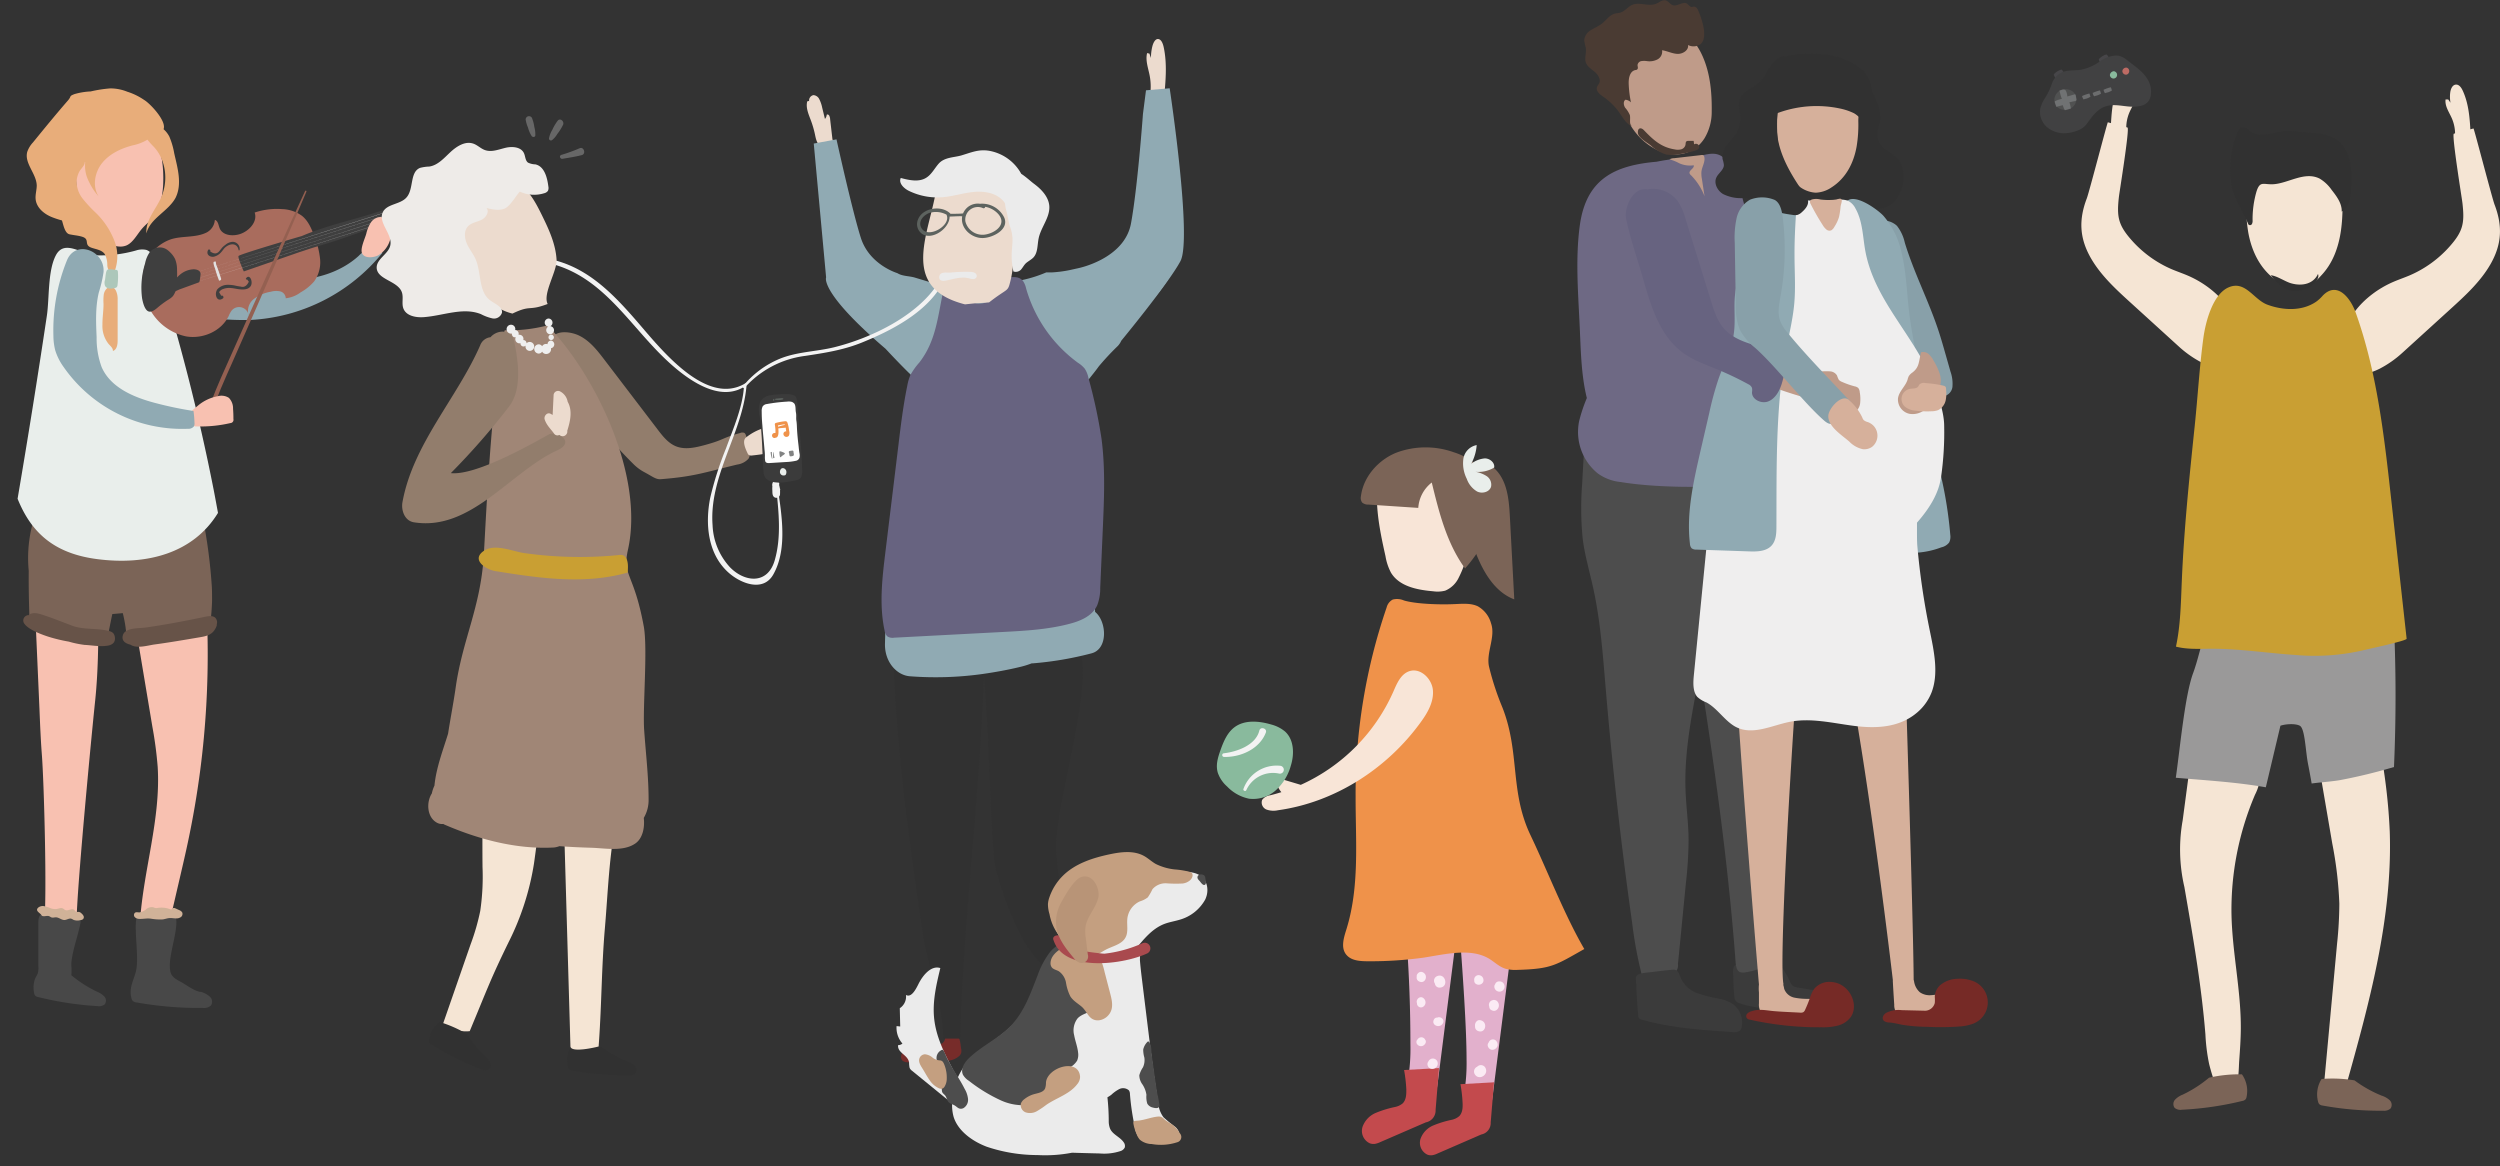 <svg xmlns="http://www.w3.org/2000/svg" xmlns:xlink="http://www.w3.org/1999/xlink" viewBox="0 0 683.86 319.02"><rect x="0" y="0" width="683.86" height="319.02" fill="#333333" stroke="none"/><defs><filter id="luminosity-noclip" x="298.51" y="-8552" width="78.23" height="32766" filterUnits="userSpaceOnUse" color-interpolation-filters="sRGB"><feFlood flood-color="#fff" result="bg"/><feBlend in="SourceGraphic" in2="bg"/></filter><mask id="mask" x="298.51" y="-8552" width="78.23" height="32766" maskUnits="userSpaceOnUse"><g style="filter:url(#luminosity-noclip)"/></mask><linearGradient id="linear-gradient" x1="298.51" y1="474.76" x2="376.74" y2="474.76" gradientUnits="userSpaceOnUse"><stop offset="0" stop-color="#fff"/><stop offset="1"/></linearGradient><filter id="luminosity-noclip-2" x="552.35" y="-8552" width="105.21" height="32766" filterUnits="userSpaceOnUse" color-interpolation-filters="sRGB"><feFlood flood-color="#fff" result="bg"/><feBlend in="SourceGraphic" in2="bg"/></filter><mask id="mask-2" x="552.35" y="-8552" width="105.21" height="32766" maskUnits="userSpaceOnUse"><g style="filter:url(#luminosity-noclip-2)"/></mask><linearGradient id="linear-gradient-2" x1="552.35" y1="514.94" x2="657.56" y2="514.94" xlink:href="#linear-gradient"/><filter id="luminosity-noclip-3" x="661.53" y="-8552" width="61.58" height="32766" filterUnits="userSpaceOnUse" color-interpolation-filters="sRGB"><feFlood flood-color="#fff" result="bg"/><feBlend in="SourceGraphic" in2="bg"/></filter><mask id="mask-3" x="661.53" y="-8552" width="61.58" height="32766" maskUnits="userSpaceOnUse"><g style="filter:url(#luminosity-noclip-3)"/></mask><linearGradient id="linear-gradient-3" x1="661.53" y1="512.81" x2="723.11" y2="512.81" xlink:href="#linear-gradient"/><filter id="luminosity-noclip-4" x="888.6" y="-8552" width="73.32" height="32766" filterUnits="userSpaceOnUse" color-interpolation-filters="sRGB"><feFlood flood-color="#fff" result="bg"/><feBlend in="SourceGraphic" in2="bg"/></filter><mask id="mask-4" x="888.6" y="-8552" width="73.32" height="32766" maskUnits="userSpaceOnUse"><g style="filter:url(#luminosity-noclip-4)"/></mask><linearGradient id="linear-gradient-4" x1="888.6" y1="503.4" x2="961.91" y2="503.4" xlink:href="#linear-gradient"/><filter id="luminosity-noclip-5" x="708.64" y="-8552" width="140.16" height="32766" filterUnits="userSpaceOnUse" color-interpolation-filters="sRGB"><feFlood flood-color="#fff" result="bg"/><feBlend in="SourceGraphic" in2="bg"/></filter><mask id="mask-5" x="708.64" y="-8552" width="140.16" height="32766" maskUnits="userSpaceOnUse"><g style="filter:url(#luminosity-noclip-5)"/></mask><linearGradient id="linear-gradient-5" x1="1958.43" y1="1921.25" x2="2098.62" y2="1921.25" gradientTransform="translate(2822.42 2385.78) rotate(179.55)" xlink:href="#linear-gradient"/><filter id="luminosity-noclip-6" x="539.26" y="-8552" width="98.58" height="32766" filterUnits="userSpaceOnUse" color-interpolation-filters="sRGB"><feFlood flood-color="#fff" result="bg"/><feBlend in="SourceGraphic" in2="bg"/></filter><mask id="mask-6" x="539.26" y="-8552" width="98.58" height="32766" maskUnits="userSpaceOnUse"><g style="filter:url(#luminosity-noclip-6)"/></mask><linearGradient id="linear-gradient-6" x1="-326.06" y1="2557.72" x2="-274.69" y2="2557.72" gradientTransform="matrix(1.92, 0.05, 0.03, -1, 1095.42, 3064.73)" xlink:href="#linear-gradient"/><filter id="luminosity-noclip-7" x="421.46" y="-8552" width="76.51" height="32766" filterUnits="userSpaceOnUse" color-interpolation-filters="sRGB"><feFlood flood-color="#fff" result="bg"/><feBlend in="SourceGraphic" in2="bg"/></filter><mask id="mask-7" x="421.46" y="-8552" width="76.51" height="32766" maskUnits="userSpaceOnUse"><g style="filter:url(#luminosity-noclip-7)"/></mask><linearGradient id="linear-gradient-7" x1="1035.96" y1="491.72" x2="1075.84" y2="491.72" gradientTransform="matrix(1.92, -0.05, 0.03, 1, -1580.52, 60.88)" xlink:href="#linear-gradient"/><filter id="luminosity-noclip-8" x="298.51" y="471.05" width="78.23" height="7.42" filterUnits="userSpaceOnUse" color-interpolation-filters="sRGB"><feFlood flood-color="#fff" result="bg"/><feBlend in="SourceGraphic" in2="bg"/></filter><mask id="mask-8" x="0" y="270.2" width="78.23" height="7.42" maskUnits="userSpaceOnUse"><g style="filter:url(#luminosity-noclip-8)"><g transform="translate(-298.51 -200.85)"><g style="mask:url(#mask)"><path d="M301.36,475.65c16.28,2.54,32.82,2.69,49.3,2.81a120.5,120.5,0,0,0,17.3-.71,25.52,25.52,0,0,0,7.14-1.85c1-.44,2.05-1.48,1.5-2.39a1.87,1.87,0,0,0-.92-.66c-3.49-1.49-7.44-1.19-11.23-.93q-16,1.11-32.14.75a133.7,133.7,0,0,1-15.06-.84,41.26,41.26,0,0,0-8.86-.71,37.63,37.63,0,0,0-7.92,1.39C297.16,473.5,298.46,475.2,301.36,475.65Z" style="mix-blend-mode:multiply;fill:url(#linear-gradient)"/></g></g></g></mask><linearGradient id="linear-gradient-8" x1="298.51" y1="474.76" x2="376.74" y2="474.76" gradientUnits="userSpaceOnUse"><stop offset="0" stop-color="#010101"/><stop offset="1" stop-color="#010101"/></linearGradient><filter id="luminosity-noclip-9" x="888.6" y="499.57" width="73.32" height="7.66" filterUnits="userSpaceOnUse" color-interpolation-filters="sRGB"><feFlood flood-color="#fff" result="bg"/><feBlend in="SourceGraphic" in2="bg"/></filter><mask id="mask-9" x="590.08" y="298.72" width="73.32" height="7.66" maskUnits="userSpaceOnUse"><g style="filter:url(#luminosity-noclip-9)"><g transform="translate(-298.51 -200.85)"><g style="mask:url(#mask-4)"><path d="M944.15,506.57a119.07,119.07,0,0,0,14.08-.8c1.46-.2,3.2-.69,3.6-2.11a2.72,2.72,0,0,0-1.45-2.91A7.74,7.74,0,0,0,957,500c-9.33-.56-18.7-.46-28-.35-12.1.13-24.21.27-36.28,1.26-2.69.22-6,3.07-2.67,5.2,2.82,1.82,8,.87,11.2.89,9.14,0,18.27,0,27.41-.17Q936.38,506.72,944.15,506.57Z" style="mix-blend-mode:multiply;fill:url(#linear-gradient-4)"/></g></g></g></mask><linearGradient id="linear-gradient-9" x1="888.6" y1="503.4" x2="961.91" y2="503.4" xlink:href="#linear-gradient-8"/><filter id="luminosity-noclip-10" x="708.64" y="474.42" width="140.16" height="12.68" filterUnits="userSpaceOnUse" color-interpolation-filters="sRGB"><feFlood flood-color="#fff" result="bg"/><feBlend in="SourceGraphic" in2="bg"/></filter><mask id="mask-10" x="410.13" y="273.57" width="140.16" height="12.68" maskUnits="userSpaceOnUse"><g style="filter:url(#luminosity-noclip-10)"><g transform="translate(-298.51 -200.85)"><g style="mask:url(#mask-5)"><path d="M713.23,480.2a8.37,8.37,0,0,0-3.39,1.47,3,3,0,0,0-1,3.32c6.33,4.64,89.24.58,133.78-2,3-.17,8-2.4,5.52-6.31-1.53-2.43-5.84-1.92-8.25-1.84-10,.34-19.92.63-29.92.45-20.81-.36-41.65-1.65-62.45-.34A180.28,180.28,0,0,0,713.23,480.2Z" style="mix-blend-mode:multiply;fill:url(#linear-gradient-5)"/></g></g></g></mask><linearGradient id="linear-gradient-10" x1="1958.43" y1="1921.25" x2="2098.62" y2="1921.25" gradientTransform="translate(2822.42 2385.78) rotate(179.55)" xlink:href="#linear-gradient-8"/><filter id="luminosity-noclip-11" x="539.26" y="489.22" width="98.58" height="6.52" filterUnits="userSpaceOnUse" color-interpolation-filters="sRGB"><feFlood flood-color="#fff" result="bg"/><feBlend in="SourceGraphic" in2="bg"/></filter><mask id="mask-11" x="240.74" y="288.37" width="98.58" height="6.52" maskUnits="userSpaceOnUse"><g style="filter:url(#luminosity-noclip-11)"><g transform="translate(-298.51 -200.85)"><g style="mask:url(#mask-6)"><path id="_Caminho_" data-name="&lt;Caminho&gt;" d="M636,492.53c1.91.66,2.46,1.46.83,2.44-1.31.79-5.1.37-6.83.42-8.11.2-16.22.36-24.36.34-16.36,0-32.76-.64-49-1.82-2.42-.18-19.93-.84-17.07-3.84,1.45-1.52,8.42-.57,11-.56l16.85,0,33.71.09C603.61,489.66,629,490.11,636,492.53Z" style="mix-blend-mode:multiply;fill:url(#linear-gradient-6)"/></g></g></g></mask><linearGradient id="linear-gradient-11" x1="-326.06" y1="2557.72" x2="-274.69" y2="2557.72" gradientTransform="matrix(1.92, 0.05, 0.03, -1, 1095.42, 3064.73)" xlink:href="#linear-gradient-8"/><filter id="luminosity-noclip-12" x="421.46" y="492.13" width="76.51" height="5.13" filterUnits="userSpaceOnUse" color-interpolation-filters="sRGB"><feFlood flood-color="#fff" result="bg"/><feBlend in="SourceGraphic" in2="bg"/></filter><mask id="mask-12" x="122.95" y="291.28" width="76.51" height="5.13" maskUnits="userSpaceOnUse"><g style="filter:url(#luminosity-noclip-12)"><g transform="translate(-298.51 -200.85)"><g style="mask:url(#mask-7)"><path id="_Caminho_2" data-name="&lt;Caminho&gt;" d="M496.59,494.59c1.48-.51,1.91-1.14.64-1.9-1-.61-4-.29-5.31-.32-6.29-.15-12.59-.26-18.91-.24-12.7,0-25.43.53-38.07,1.46-1.88.14-15.47.67-13.24,3,1.13,1.18,6.53.43,8.53.42l13.08-.05,26.16-.1C471.42,496.85,491.14,496.48,496.59,494.59Z" style="mix-blend-mode:multiply;fill:url(#linear-gradient-7)"/></g></g></g></mask><linearGradient id="linear-gradient-12" x1="1035.96" y1="491.72" x2="1075.84" y2="491.72" gradientTransform="matrix(1.92, -0.05, 0.03, 1, -1580.52, 60.88)" xlink:href="#linear-gradient-8"/><filter id="luminosity-noclip-13" x="552.35" y="510.01" width="105.21" height="9.86" filterUnits="userSpaceOnUse" color-interpolation-filters="sRGB"><feFlood flood-color="#fff" result="bg"/><feBlend in="SourceGraphic" in2="bg"/></filter><mask id="mask-13" x="253.84" y="309.16" width="105.21" height="9.86" maskUnits="userSpaceOnUse"><g style="filter:url(#luminosity-noclip-13)"><g transform="translate(-298.51 -200.85)"><g style="mask:url(#mask-2)"><path d="M552.7,512.52c-2.59,4.7,9.86,5,15.47,5.35,24.32,1.43,48.71,2.78,73,1.47a30.82,30.82,0,0,0,9.57-1.59c3-1.18,5.79-3.45,6.77-6.54a91.7,91.7,0,0,0-16.11-1c-23.67-.06-47.38.27-71-.19C564.27,509.91,558.49,510.26,552.7,512.52Z" style="mix-blend-mode:multiply;fill:url(#linear-gradient-2)"/></g></g></g></mask><linearGradient id="linear-gradient-13" x1="552.35" y1="514.94" x2="657.56" y2="514.94" xlink:href="#linear-gradient-8"/><filter id="luminosity-noclip-14" x="661.53" y="508.4" width="61.58" height="8.81" filterUnits="userSpaceOnUse" color-interpolation-filters="sRGB"><feFlood flood-color="#fff" result="bg"/><feBlend in="SourceGraphic" in2="bg"/></filter><mask id="mask-14" x="363.02" y="307.56" width="61.58" height="8.81" maskUnits="userSpaceOnUse"><g style="filter:url(#luminosity-noclip-14)"><g transform="translate(-298.51 -200.85)"><g style="mask:url(#mask-3)"><path d="M670.25,510.13c-2.73.05-5.68.21-7.82,1.91a1.94,1.94,0,0,0-.9,1.56c.09,1,1.38,1.38,2.39,1.49,18.92,2,38.23,3.66,56.84-.32,1-.22,2.29-.72,2.34-1.77s-1.38-1.73-2.52-1.94a145.17,145.17,0,0,0-28.88-2.64c-3.1.06-5.83.82-8.85,1.33C678.74,510.45,674.42,510.06,670.25,510.13Z" style="mix-blend-mode:multiply;fill:url(#linear-gradient-3)"/></g></g></g></mask><linearGradient id="linear-gradient-14" x1="661.53" y1="512.81" x2="723.11" y2="512.81" xlink:href="#linear-gradient-8"/></defs><title>familia</title><g style="isolation:isolate"><g id="Camada_1" data-name="Camada 1"><g style="mask:url(#mask-8)"><path d="M301.36,475.65c16.28,2.54,32.82,2.69,49.3,2.81a120.5,120.5,0,0,0,17.3-.71,25.52,25.52,0,0,0,7.14-1.85c1-.44,2.05-1.48,1.5-2.39a1.87,1.87,0,0,0-.92-.66c-3.49-1.49-7.44-1.19-11.23-.93q-16,1.11-32.14.75a133.7,133.7,0,0,1-15.06-.84,41.26,41.26,0,0,0-8.86-.71,37.63,37.63,0,0,0-7.92,1.39C297.16,473.5,298.46,475.2,301.36,475.65Z" transform="translate(-298.51 -200.85)" style="opacity:0.2;mix-blend-mode:multiply;fill:url(#linear-gradient-8)"/></g><path d="M349.89,431.32c-.61,2.89-1.28,5.77-1.95,8.65L345,452.63a2.17,2.17,0,0,1-.6,1.25,2.87,2.87,0,0,1-2,.4,19.68,19.68,0,0,1-5.6-1.2c.92-14.23,5.74-28.26,4.84-42.49a107.08,107.08,0,0,0-1.44-10.9l-4.83-28.92a5.38,5.38,0,0,1,.07-3,5.54,5.54,0,0,1,2.44-2.36c3.4-2,10.78-4.53,15-3.1,2.39.82,2,3.06,2.12,4.93q.23,4.42.3,8.84a245.53,245.53,0,0,1-2,35.32Q352,421.42,349.89,431.32Z" transform="translate(-298.51 -200.85)" style="fill:#f8c1b1"/><path d="M325.42,369.17c0,7.8-.07,15.61-.88,23.37-1.21,11.61-4.46,46.06-5,57.72-.08,1.72-.35,3.81-1.93,4.5a4,4,0,0,1-2,.18,16.32,16.32,0,0,1-5-1.37c.78-7.73-.05-38.54-.65-46.28-.32-4.19-.49-8.4-.66-12.6L308,365.12a4,4,0,0,1,.15-1.57,3.69,3.69,0,0,1,2.23-1.82A22.5,22.5,0,0,1,322,360.25c1.72.24,3.14.19,3.43,2C325.8,364.43,325.43,367,325.42,369.17Z" transform="translate(-298.51 -200.85)" style="fill:#f8c1b1"/><path d="M349.61,270.91c4.3.75,8.39,2.41,12.55,3.74A49.33,49.33,0,0,0,380,277.36c6-.36,12.11-2.42,16.6-6.49a8.55,8.55,0,0,1,2-1.57,4.51,4.51,0,0,1,4.52.72,49.73,49.73,0,0,1-36.1,18.35,76.6,76.6,0,0,1-17.35-1.58c-3.64-.68-7.44-1.56-10.16-4.07-2.32-2.14-4-7.14-1.88-10C340,269.68,346.4,270.35,349.61,270.91Z" transform="translate(-298.51 -200.85)" style="fill:#90aab3"/><path d="M306.61,371.29a8.3,8.3,0,0,1,2.65.71,39.78,39.78,0,0,0,18.66,3.33c.44-2.28.88-4.46,1.31-6.51l2.87-.25a34.83,34.83,0,0,1,1,6.3c6.16-.78,12.36-2.29,18.75-3.45,1.24-.23,2.7-.43,4.25-.55.22-1.9.37-3.8.42-5.72,0-1.19,0-2.38-.05-3.57h0v0A146,146,0,0,0,354.46,345c-.54-3.41-1.16-6.93-3.34-9.81a46.83,46.83,0,0,1-37.43,2.8c-1.26-.45-2.89-.9-3.84-.05a2.69,2.69,0,0,0-.63,1A36.58,36.58,0,0,0,306.37,357C306.32,361.76,306.45,366.52,306.61,371.29Z" transform="translate(-298.51 -200.85)" style="fill:#7b6457"/><path d="M335.48,467.31c.07-.22.13-.44.19-.66.75-2.85,0-8.25,0-11.19a16.34,16.34,0,0,1,.24-4c1.74,0,8.37-.29,10.11-.26a.71.71,0,0,1,.43.1.67.67,0,0,1,.19.42c.76,4-2.44,11-1.5,15,.38,1.6,1.93,2.19,3.33,3,1.23.72,3.64,2.47,5.1,2.47a6.38,6.38,0,0,1,2.35,1.3,1.87,1.87,0,0,1,.29,2.41,2.85,2.85,0,0,1-2.2.67,98.28,98.28,0,0,1-18.16-1.51,1.87,1.87,0,0,1-1-.39,1.61,1.61,0,0,1-.38-.76C333.8,471.38,334.79,469.56,335.48,467.31Z" transform="translate(-298.51 -200.85)" style="fill:#484848"/><path d="M308,468.87c.2-.64.62-1.17.85-1.77A6.27,6.27,0,0,0,309,465c0-3.07,0-8.6,0-11.67,0-.92.08-2,.9-2.49a2.84,2.84,0,0,1,1.89-.12c1.85.31,5.42.62,7.27.93a1.89,1.89,0,0,1,1.3.59,1.82,1.82,0,0,1,.1,1.38c-.55,3-2.55,8.42-2.43,11.42a17.34,17.34,0,0,1,0,2.58,33.19,33.19,0,0,0,7,4.49,5.71,5.71,0,0,1,2,1.31,1.68,1.68,0,0,1,.11,2.18,2.57,2.57,0,0,1-2,.46A88.25,88.25,0,0,1,309,473.6a1.67,1.67,0,0,1-.87-.41,1.44,1.44,0,0,1-.29-.7A7.3,7.3,0,0,1,308,468.87Z" transform="translate(-298.51 -200.85)" style="fill:#484848"/><path d="M325.14,353.8c13.51,1.74,26.23-1.57,33-12.65-.4-2.14-.78-4.28-1.2-6.41a564.2,564.2,0,0,0-16-62.28c-.42-1.32-1-2.82-2.46-3.26a5.3,5.3,0,0,0-2.77.17,35.66,35.66,0,0,1-10.92,1.32c-4.06-.3-8.65-4.45-11,0-2.26,4.28-1.75,11.84-2.47,16.59q-3.74,25-8,50C307.06,346.56,313.29,352.27,325.14,353.8Z" transform="translate(-298.51 -200.85)" style="fill:#e9eeeb"/><path d="M319.76,256.32a16,16,0,0,0,.69,4.38c1.1,3.07,3.87,4.79,6.48,6.16,2,1.05,4.29,2,6.32,1.06,1.73-.85,2.74-2.91,4.06-4.46,1-1.18,2.23-2.09,3.19-3.32,2.15-2.76,2.67-6.75,2.68-10.48,0-4.72-.82-9.87-3.93-12.9a11.94,11.94,0,0,0-5.8-2.89,11.22,11.22,0,0,0-5.94,0,11.1,11.1,0,0,0-5.83,5.06C318.29,244.59,319.35,249.87,319.76,256.32Z" transform="translate(-298.51 -200.85)" style="fill:#f8c1b1"/><path d="M431.28,249.89a2.83,2.83,0,0,0-1.58-2.31,2.44,2.44,0,0,0-2.08,0c-.64.31-.84,1.53-.83,2.25a3.14,3.14,0,0,1,0,.93c-.14.47-.94.23-1,.71a1.36,1.36,0,0,0,.43.93,13.43,13.43,0,0,0,1.5,1.43c.67.61,1.13.06,1.59-.51C430.27,252.16,431.28,251.42,431.28,249.89Z" transform="translate(-298.51 -200.85)" style="fill:#a96c5d"/><path d="M355,264.46c-2.95,1.46-6.5.86-9.65,1.82a11.45,11.45,0,0,0-7.31,7.57,14.92,14.92,0,0,0,1,10.66,14.71,14.71,0,0,0,10.38,8.36c4.55.79,9.63-1.41,11.64-5.57a7.36,7.36,0,0,1,.8-1.48,2.65,2.65,0,0,1,4.69,1.42,4.19,4.19,0,0,1,1.38-4.59,10.33,10.33,0,0,1,4.67-2,5.25,5.25,0,0,1,2.58-.09,2,2,0,0,1,1.49,1.88,8.26,8.26,0,0,0,4.08-1.62,13.63,13.63,0,0,0,3.7-3,9,9,0,0,0,1.62-6.08,22.64,22.64,0,0,0-1.56-6.22c-.77-2.09-1.67-4.26-3.42-5.65a9.79,9.79,0,0,0-5.44-1.82,19.21,19.21,0,0,0-7.48.94c.84,2.39-1.34,4.87-3.71,5.78-2.08.8-5,.58-5.85-1.46-.37-.86-.4-2-1.33-2.32A4.2,4.2,0,0,1,355,264.46Z" transform="translate(-298.51 -200.85)" style="fill:#a96c5d"/><path d="M381.09,265.41c1.75-.76,3.67-1.45,5.59-2.09,3.87-1.29,8-2.34,11.94-3.51,4.17-1.23,8.13-2.63,12.22-3.93,2.24-.71,4.48-1.42,6.74-2.1l.1,0,8.37-3.33a1.27,1.27,0,0,1,.85,0,1.15,1.15,0,0,1,.46.51c.54.93.69.84,1.23,1.77.28.48.54,1.09.18,1.5a1.46,1.46,0,0,1-.52.33l-8.58,2.75h0c-1.76.55-3.54,1.08-5.26,1.66-3.8,1.3-7.86,2.38-11.76,3.57-4.11,1.26-7.95,2.72-12,4.06-2,.66-4,1.25-6,1.85-1,.29-3.23,1.06-4.26,1.38L365.2,275.1s-1.68-3.7-1.45-4.21S381.09,265.41,381.09,265.41Z" transform="translate(-298.51 -200.85)" style="fill:#3f3f3f"/><path d="M342.09,284.6a24.73,24.73,0,0,1,2.45-1.76,5.38,5.38,0,0,0,1.28-1,5.28,5.28,0,0,0,1-3,30.41,30.41,0,0,0,.12-4.25,7.71,7.71,0,0,0-.54-2.89,6.52,6.52,0,0,0-1.28-1.76,6.15,6.15,0,0,0-1-.85,3.53,3.53,0,0,0-4.72.84,8.17,8.17,0,0,0-1.21,3,22.48,22.48,0,0,0-.82,9.48c.19,1.06.68,3.18,1.72,3.61S341.36,285.19,342.09,284.6Z" transform="translate(-298.51 -200.85)" style="fill:#3f3f3f"/><path d="M358.37,277.45c0,.06.06.13.12.15a.22.22,0,0,0,.14,0c.15-.06.32-.14.36-.3a.5.5,0,0,0,0-.25c-.36-1.11-.71-2.21-1.13-3.3a3.15,3.15,0,0,1-.31-1.32c0-.11-.53,0-.59.08s-.05.16-.05.35a6.22,6.22,0,0,0,.42,1.44Q357.76,275.88,358.37,277.45Z" transform="translate(-298.51 -200.85)" style="fill:#e2e1e1"/><path d="M423.85,252.49c-1.15.37-.25,0-1.39.38-1.41.44-2.81,1-4.18,1.42-3.32,1.15-6.74,2.19-10.12,3.26-6.69,2.12-13.38,4.27-20.07,6.41l-20.56,6.57c-3.42,1.09-6.81,2.2-10.25,3.24s-6.76,2.16-10.14,3.15c-.17.05-.16.1,0,0,3.38-1,6.76-2.11,10.14-3.14s6.61-2.07,9.92-3.13L388.11,264q9.88-3.15,19.75-6.3c3.11-1,6.25-1.94,9.32-3,1.75-.59,3.51-1.24,5.3-1.8,1.17-.36.22,0,1.39-.38C424.24,252.47,424.23,252.37,423.85,252.49Z" transform="translate(-298.51 -200.85)" style="fill:#f1f1f1"/><path d="M420.79,254.25l-2.07.72c-3.32,1.15-6.74,2.19-10.12,3.26-6.69,2.12-13.38,4.27-20.07,6.41L368,271.21c-3.42,1.09-6.81,2.2-10.25,3.24s-6.76,2.16-10.14,3.15c-.17.05-.16.1,0,0,3.38-1,6.76-2.11,10.14-3.14s6.61-2.07,9.92-3.13l20.89-6.67q9.88-3.15,19.75-6.3c3.11-1,6.25-1.94,9.32-3l3.22-1.11Z" transform="translate(-298.51 -200.85)" style="fill:#f1f1f1"/><path d="M421.87,254.85l-2.26.79c-3.32,1.15-6.74,2.19-10.12,3.26-6.69,2.12-13.38,4.27-20.07,6.41l-20.56,6.57c-3.42,1.09-6.81,2.2-10.25,3.24s-7.25,2.34-10.62,3.34c-.17.05-.16.1,0,0,3.38-1,7.25-2.3,10.63-3.33s6.61-2.07,9.92-3.13l20.89-6.67q9.88-3.15,19.75-6.3c3.11-1,6.25-1.94,9.32-3l3.4-1.17A.45.45,0,0,1,421.87,254.85Z" transform="translate(-298.51 -200.85)" style="fill:#f1f1f1"/><path d="M426.53,254.27c-1.15.37-.38.1-1.52.45-1.41.44-2.81,1-4.18,1.42-3.32,1.15-6.74,2.19-10.12,3.26-6.69,2.12-13.38,4.27-20.07,6.41l-20.56,6.57c-3.42,1.09-6.81,2.2-10.25,3.24s-7.77,2.46-11.15,3.46c-.17.05-.16.1,0,0,3.38-1,7.78-2.42,11.16-3.44s6.61-2.07,9.92-3.13l20.89-6.67q9.88-3.15,19.75-6.3c3.11-1,6.25-1.94,9.32-3,1.75-.59,3.51-1.24,5.3-1.8,1.17-.36.35-.07,1.52-.45C426.92,254.25,426.91,254.15,426.53,254.27Z" transform="translate(-298.51 -200.85)" style="fill:#f1f1f1"/><path d="M352.55,278.22A.87.87,0,0,0,353,278a.85.85,0,0,0,.14-.39q.12-.69.2-1.39a2,2,0,0,0,0-.71c-.19-.74-1.11-1-1.87-1a6.21,6.21,0,0,0-3.68,1.43,9.38,9.38,0,0,0-2.45,3.15c-.22.45-.6,1.46.12,1.64.54.13,1.74-.57,2.26-.75Z" transform="translate(-298.51 -200.85)" style="fill:#3f3f3f"/><path d="M365.81,277c-.14.21.13.39.31.31l.45.59q-.81,1.77-2.24,1.34a12.35,12.35,0,0,1-1.44-.26,9.41,9.41,0,0,0-2.07-.22,3.88,3.88,0,0,0-2.79,1.15c-1,1.19-.3,3.8,1.43,2.58.43-.3,0-1-.42-.72l-.59-1a2,2,0,0,1,1.19-.89,4.25,4.25,0,0,1,1.64-.26c.9,0,1.8.26,2.7.36s2.32.16,3-.73C367.92,278.13,366.83,275.54,365.81,277Z" transform="translate(-298.51 -200.85)" style="fill:#3f3f3f"/><path d="M362.19,267a3.29,3.29,0,0,0-2,.8,6.79,6.79,0,0,0-.89.76l-.7.86q-1,1.39-2.59.19c.21-.39-.39-.74-.59-.35-.59,1.16.43,2,1.61,1.81a3.87,3.87,0,0,0,2-1.25c.38-.41.65-.89,1.07-1.27,1.29-1.16,3.28-1.34,3.68.7,0,.16.25.1.27,0A1.94,1.94,0,0,0,362.19,267Z" transform="translate(-298.51 -200.85)" style="fill:#3f3f3f"/><path d="M419,251.71a1.25,1.25,0,0,0,.3.37.52.52,0,0,0,.46.1.42.42,0,0,0,.27-.35,1,1,0,0,0-.08-.45,7.6,7.6,0,0,0-.59-1.17.36.36,0,0,0-.07-.1.34.34,0,0,0-.21-.06C417.86,250,418.72,251.19,419,251.71Z" transform="translate(-298.51 -200.85)" style="fill:#3f3f3f"/><path d="M422.08,250.11a1.61,1.61,0,0,0,.36.59.83.83,0,0,0,.66.25,1,1,0,0,0,.51-.26.31.31,0,0,0,.11-.13.31.31,0,0,0,0-.2q-.18-.5-.41-1a.46.46,0,0,0-.19-.24l-.13,0a1.33,1.33,0,0,0-.93.21c-.12.08-.19.14-.15.28S422,249.94,422.08,250.11Z" transform="translate(-298.51 -200.85)" style="fill:#3f3f3f"/><path d="M422.32,255.86a1.12,1.12,0,0,1,.31-.06.74.74,0,0,1,.49.2,1.62,1.62,0,0,1,.31.42,5.87,5.87,0,0,1,.58,1.41.13.13,0,0,1,0,.08.14.14,0,0,1-.06.06,2.4,2.4,0,0,1-1.15.38.72.72,0,0,1-.41-.06.73.73,0,0,1-.2-.19,8,8,0,0,1-.78-1.19c-.17-.32-.29-.6.12-.79A6.8,6.8,0,0,1,422.32,255.86Z" transform="translate(-298.51 -200.85)" style="fill:#3f3f3f"/><path d="M426.1,255.6a4.77,4.77,0,0,0,.42.67,1.23,1.23,0,0,0,.29.3.51.51,0,0,0,.41.08.68.68,0,0,0,.21-.12l.21-.15a.49.49,0,0,0,.11-.1.36.36,0,0,0,.06-.19,1.87,1.87,0,0,0-.27-1l-.21-.41a.39.39,0,0,0-.12-.16.42.42,0,0,0-.2,0,2.08,2.08,0,0,0-.73.06c-.17.05-.49.18-.49.38s.09.2.14.29S426,255.49,426.1,255.6Z" transform="translate(-298.51 -200.85)" style="fill:#3f3f3f"/><path d="M421.45,255.77a1.85,1.85,0,0,1-.33-1.3.12.12,0,0,1,.06-.09h.09c.08,0,.15-.06.24-.07a.32.32,0,0,1,.25.09.83.83,0,0,1,.15.21,6.5,6.5,0,0,1,.64,1.43.13.13,0,0,1,0,.09.14.14,0,0,1-.06.06c-.13.08-.48.25-.64.17s-.13-.18-.17-.25Z" transform="translate(-298.51 -200.85)" style="fill:#3f3f3f"/><path d="M425.71,253.95a.76.76,0,0,1-.06-.25.27.27,0,0,1,.1-.22.44.44,0,0,1,.18-.06.31.31,0,0,1,.13,0,.3.3,0,0,1,.13.1,3,3,0,0,1,.61,1.07.31.31,0,0,1,0,.24.36.36,0,0,1-.21.14c-.28.1-.44.08-.56-.17S425.81,254.23,425.71,253.95Z" transform="translate(-298.51 -200.85)" style="fill:#3f3f3f"/><path d="M419.74,252.65c.13.21.28.42.4.64s.25.59.4.88a.22.22,0,0,0,.11.12h.1a.33.33,0,0,0,.24-.08.27.27,0,0,0,0-.19,4,4,0,0,0-1-2.24c-.15-.17-.62-.49-.72-.11S419.58,252.4,419.74,252.65Z" transform="translate(-298.51 -200.85)" style="fill:#3f3f3f"/><path d="M423.12,251.48c.14.22.29.43.41.66a2.2,2.2,0,0,0,.45.73l.07,0a.22.22,0,0,0,.11,0c.15,0,.32-.11.36-.25a.4.4,0,0,0,0-.23,7.06,7.06,0,0,0-.38-.83l-.46-.91a.61.61,0,0,0-.42-.39.49.49,0,0,0-.46.14C422.55,250.72,423,251.22,423.12,251.48Z" transform="translate(-298.51 -200.85)" style="fill:#3f3f3f"/><path d="M356.21,315.15c1.35-5.46,3.82-10.56,6.08-15.69s4.46-10.13,6.68-15.2c4.51-10.32,9-20.65,13.36-31,.09-.23-.24-.39-.35-.17-4.89,10.56-9.66,21.17-14.41,31.79q-3.5,7.84-7,15.69c-2.09,4.7-4.26,9.37-5.52,14.38C354.89,315.65,356,315.87,356.21,315.15Z" transform="translate(-298.51 -200.85)" style="fill:#946051"/><path d="M352.72,311.75a11.78,11.78,0,0,1,5.41-2.53,3.72,3.72,0,0,1,3,.47,4.12,4.12,0,0,1,1.13,3q.11,1.39.1,2.79a.89.89,0,0,1-.83,1.1,36.11,36.11,0,0,1-9.1.92,2.13,2.13,0,0,1-1.55-.48,2.17,2.17,0,0,1-.43-1C350,313.63,351,313.22,352.72,311.75Z" transform="translate(-298.51 -200.85)" style="fill:#f8c1b1"/><path d="M398.7,264.79a9.89,9.89,0,0,1,1.21-3,3.35,3.35,0,0,1,2.73-1.58,3.15,3.15,0,0,1,2.69,2.18,6.12,6.12,0,0,1,0,3.63,7.29,7.29,0,0,1-3.37,4.68c-1.21.63-3.75.95-4.42-.59C397,268.85,398.38,266,398.7,264.79Z" transform="translate(-298.51 -200.85)" style="fill:#f8c1b1"/><path d="M313.12,292.72a16.54,16.54,0,0,0,.51,4,15.91,15.91,0,0,0,2.32,4.57,39.52,39.52,0,0,0,34,16.85,1.87,1.87,0,0,0,1.61-.67,1.83,1.83,0,0,0,.15-1,30.19,30.19,0,0,0-.27-3.2,101.42,101.42,0,0,1-10.29-2.14c-6-1.56-12.38-4.22-14.84-9.87a22.84,22.84,0,0,1-1.37-8.18c-.18-4.1-.36-8.27.61-12.26a35.18,35.18,0,0,0,1.28-5.52c.45-5.87-7.63-9-10-3.25A51,51,0,0,0,313.12,292.72Z" transform="translate(-298.51 -200.85)" style="fill:#90aab3"/><path d="M346.17,242.79a20.5,20.5,0,0,0-1.35-4.6,7,7,0,0,0-1.57-2c.9-2.26-3.8-7.14-5.31-8a17.28,17.28,0,0,0-4.58-2.24,12.44,12.44,0,0,0-4.69-.92,35.26,35.26,0,0,0-5.34.83,18.73,18.73,0,0,0-4.48.74c-1.57.63-.66.47-1.77,1.75-3.26,3.75-6.41,7.61-9.55,11.46a7.34,7.34,0,0,0-1.56,2.56c-.87,3.12,2.48,5.94,2.59,9.18,0,1.24-.41,2.47-.31,3.72.19,2.37,2.32,4.14,4.52,5a25.12,25.12,0,0,0,2.69.88c.41,1.33.81,3.52,2.06,3.79s2.34.32,3.47.67c2.25.7.31,2.19,2.54,3,1.28.44,2.8.61,3.6,1.7a6.23,6.23,0,0,1,.73,3.06,2.89,2.89,0,0,0,1.42,2.41c0,.19,0,.39,0,.58.09-.15.16-.32.24-.48h0v0a11.69,11.69,0,0,0,.41-8.83,21.47,21.47,0,0,0-5.23-8,37.37,37.37,0,0,1-3.57-3.85,7.61,7.61,0,0,1-1.66-4.88,6.71,6.71,0,0,1,.73-2.51c.28-.58,1.44-1.7,1.45-2.3a1.88,1.88,0,0,0,0-.22l.18-.09a9.28,9.28,0,0,0,.43,4,17.38,17.38,0,0,0,3.23,5.38c-1.79-2.77-1.08-6.64,1-9.19s5.26-4,8.45-4.81a12.2,12.2,0,0,0,3.9-1.53,19.63,19.63,0,0,0,1.7,1.91c3.53,3.76,4.07,9.66,1.9,14.24-1.48,3.13-4.14,6-3.88,9.49,1-4.14,6-6,8-9.78C348.39,251.14,347.07,246.78,346.17,242.79Z" transform="translate(-298.51 -200.85)" style="fill:#e8ad7a"/><path d="M330.22,280.36c-1.13-2.12-3-.75-3.32,1a14,14,0,0,0-.07,2.63c0,1.9-.32,3.79-.3,5.69a7.85,7.85,0,0,0,1.72,5.3c.51.56,1.2,1.12,1.14,1.88,1.1-.34,1.31-1.79,1.3-2.94l0-11.05A5.37,5.37,0,0,0,330.22,280.36Z" transform="translate(-298.51 -200.85)" style="fill:#e8ad7a"/><path d="M330.19,274.65a.68.68,0,0,1,.49.23.68.68,0,0,1,.08.33,18.07,18.07,0,0,1-.1,3.6,1,1,0,0,1-.18.55,1.08,1.08,0,0,1-.64.29,4.55,4.55,0,0,1-1.37.14,1.54,1.54,0,0,1-1.17-.65,2.31,2.31,0,0,1-.07-1.7c.13-.6.18-2.32.6-2.74S329.61,274.65,330.19,274.65Z" transform="translate(-298.51 -200.85)" style="fill:#acc7ba"/><path d="M329.91,375c-.25-1.34-1.23-1.47-2.32-1.7-2.93-.62-6.4-.2-9.27-1.27s-5.67-2.22-8.54-3.12c-1.37-.43-2.57-.56-3.48.23a.82.82,0,0,0-.29,0l-.19.08a1.46,1.46,0,0,0-.58,2.33c1.2,1.64,5,3,6.71,3.53a42.64,42.64,0,0,0,5.37,1.28,27.37,27.37,0,0,0,4.33.9c1.86.08,4.08.51,5.91.26C328.88,377.41,330.24,376.81,329.91,375Z" transform="translate(-298.51 -200.85)" style="fill:#675348"/><path d="M357.87,370.78c-.41-2-2.59-1.34-4-1.06-5.22,1.08-10.39,2.07-15.67,2.81-1.63.23-5.47-.05-6.08,2.08-.46,1.58.8,2.3,2.09,2.59,1.67,1.18,4.88.17,6.58-.06,3.87-.52,7.72-1.18,11.56-1.83,2.58-.43,4.37-.63,5.38-3.15a1.17,1.17,0,0,0,.08-.57A1.8,1.8,0,0,0,357.87,370.78Z" transform="translate(-298.51 -200.85)" style="fill:#675348"/><path d="M309,449.09a2,2,0,0,1,1.62-.36,9,9,0,0,1,1.64.52,3.55,3.55,0,0,0,1.69.26c.57-.08,1.16-.4,1.68-.19.3.12.51.39.82.5.74.25,1.67-.57,2.3-.13.25.18.36.53.67.6a3.62,3.62,0,0,0,.63,0,1.12,1.12,0,0,1,.65.33,2.33,2.33,0,0,1,.66.77.78.78,0,0,1-.16.91,1.51,1.51,0,0,1-.74.26,3,3,0,0,1-1.83-.08,4,4,0,0,0-.6-.32c-.61-.19-1.22.32-1.87.36-.84,0-1.5-.71-2.34-.74-.44,0-.9.17-1.3,0-.16-.06-.28-.17-.43-.25-.58-.3-1.12,0-1.7-.06s-.39-.19-.73-.53C309.12,450.4,308.1,449.88,309,449.09Z" transform="translate(-298.51 -200.85)" style="fill:#d0b298"/><path d="M336.62,452.21a1.73,1.73,0,0,1-1.24-.49.84.84,0,0,1,.07-1.21c.34-.22.78-.08,1.18-.08a3.58,3.58,0,0,0,1.86-.86,2.34,2.34,0,0,1,1.94-.54c.17.05.32.14.49.18a2,2,0,0,0,.73,0,6.53,6.53,0,0,1,3.24.3.79.79,0,0,0,.55.07c.17-.07.27-.26.44-.34a.8.8,0,0,1,.64.1l1,.46a1.67,1.67,0,0,1,.83.63,1.08,1.08,0,0,1-.4,1.31,2.25,2.25,0,0,1-1.43.33c-.5,0-1-.12-1.49-.09-.68,0-1.33.28-2,.37a14.88,14.88,0,0,1-3.3-.21C338.65,452,337.65,452.26,336.62,452.21Z" transform="translate(-298.51 -200.85)" style="fill:#d0b298"/><g style="mask:url(#mask-9)"><path d="M944.15,506.57a119.07,119.07,0,0,0,14.08-.8c1.46-.2,3.2-.69,3.6-2.11a2.72,2.72,0,0,0-1.45-2.91A7.74,7.74,0,0,0,957,500c-9.33-.56-18.7-.46-28-.35-12.1.13-24.21.27-36.28,1.26-2.69.22-6,3.07-2.67,5.2,2.82,1.82,8,.87,11.2.89,9.14,0,18.27,0,27.41-.17Q936.38,506.72,944.15,506.57Z" transform="translate(-298.51 -200.85)" style="opacity:0.2;mix-blend-mode:multiply;fill:url(#linear-gradient-9)"/></g><g id="_Grupo_" data-name="&lt;Grupo&gt;"><path id="_Caminho_3" data-name="&lt;Caminho&gt;" d="M881.39,227.28a9.16,9.16,0,0,0,.07-2.82c-.12-.91-.56-2-1.45-2.13s-1.54.74-1.92,1.55c-1.76,3.72-2,8-2.21,12.19a13.29,13.29,0,0,0,4.28.5,10.8,10.8,0,0,1,.88-5.06c.74-1.67,1.93-3.29,1.7-5.13l-.72,0Z" transform="translate(-298.51 -200.85)" style="fill:#f5e5d4"/><g id="_Grupo_2" data-name="&lt;Grupo&gt;"><path id="_Caminho_4" data-name="&lt;Caminho&gt;" d="M900.73,300c4,2,8.36,2.57,9.75-2.85,2.41-9.41-5.55-17.49-13.46-20.89-1.48-.64-3-1.15-4.48-1.78a31,31,0,0,1-10.95-7.94c-3.73-4.21-4.06-6.49-3.47-11.81.16-1.41,3-18.83,2.35-19l-5.37-1.43c-.15,0-5.11,19.11-5.75,20.79-2.21,5.78-2.08,10.86,1.16,16.46,2.74,4.72,6.84,8.48,10.88,12.15l13.27,12.07A29.22,29.22,0,0,0,900.73,300Z" transform="translate(-298.51 -200.85)" style="fill:#f5e5d4"/></g></g><path d="M952.21,428.26c.82,23.69-5.6,47-12,69.81l-4.1.23a1.45,1.45,0,0,1-1.77-2L937.8,459a105.74,105.74,0,0,0,.62-11,105.76,105.76,0,0,0-1.94-16.46l-3.65-21.31a15.72,15.72,0,0,1-.29-5.43c.57-3.17,3.08-5.72,6-7.17,1.64-.82,7.75-3.37,9.15-2,.7.68.83,4.06,1,5q.55,2.81,1,5.63A159.53,159.53,0,0,1,952.21,428.26Z" transform="translate(-298.51 -200.85)" style="fill:#f5e5d4"/><path d="M895.57,425.23a45.34,45.34,0,0,0,.47,18.28c2.31,13.38,4.66,26.78,5.75,40.32a51.35,51.35,0,0,0,1,8c.32,1.32,1.48,5.65,2.38,6.66a3.7,3.7,0,0,0,3.64,1.25c2.19-.64,2.05-6.44,2.22-8.71.21-2.92.42-5.83.44-8.76.07-10.45-2.33-20.78-2.55-31.23a80.17,80.17,0,0,1,6.45-32.83,12.7,12.7,0,0,0,1.4-5c-.06-3.77-3.72-6.6-7.39-7.45a36.59,36.59,0,0,0-7.83-.56c-.75,0-2.79-.43-3.3.09s-.44,3.11-.55,3.89Z" transform="translate(-298.51 -200.85)" style="fill:#f5e5d4"/><path d="M918.31,416.21l4-16.85c1.53-.5,4.12-.62,5.28,0,1.44.71,1.56,6.82,2.26,10.4q.54,2.76,1,5.41c2.54-.35,5.13-.49,7.64-.9a147.33,147.33,0,0,0,14.88-3.61c.59-13.38.55-26.54,0-38.72-.23-5.67-3.2-4.36-5.47-9.6s-7-9.91-12.86-10.72a17.11,17.11,0,0,0-11.56,3,32.56,32.56,0,0,0-8.27,8.53c-3.09,4.35-6.83-7.69-9.24-3-3,5.85-5.27,18.68-7.54,24.81s-3.56,20.38-4.74,28.64C902,414.32,910.19,414.79,918.31,416.21Z" transform="translate(-298.51 -200.85)" style="fill:#9a9999"/><g id="_Grupo_3" data-name="&lt;Grupo&gt;"><path id="_Caminho_5" data-name="&lt;Caminho&gt;" d="M968.83,228.95a9.16,9.16,0,0,1-.07-2.82c.12-.91.56-2,1.45-2.13s1.54.74,1.92,1.55c1.76,3.72,2,8,2.21,12.19a13.29,13.29,0,0,1-4.28.5,10.8,10.8,0,0,0-.88-5.06c-.74-1.67-1.93-3.29-1.7-5.13l.72,0Z" transform="translate(-298.51 -200.85)" style="fill:#f5e5d4"/><g id="_Grupo_4" data-name="&lt;Grupo&gt;"><path id="_Caminho_6" data-name="&lt;Caminho&gt;" d="M949.49,301.69c-4,2-8.36,2.57-9.75-2.85-2.41-9.41,5.55-17.49,13.46-20.89,1.48-.64,3-1.15,4.48-1.78a31,31,0,0,0,10.95-7.94c3.73-4.21,4.06-6.49,3.47-11.81-.16-1.41-3-18.83-2.35-19l5.37-1.43c.15,0,5.11,19.11,5.75,20.79,2.21,5.78,2.08,10.86-1.17,16.46-2.74,4.72-6.84,8.48-10.88,12.15l-13.27,12.07A29.22,29.22,0,0,1,949.49,301.69Z" transform="translate(-298.51 -200.85)" style="fill:#f5e5d4"/></g></g><path id="_Caminho_7" data-name="&lt;Caminho&gt;" d="M933.57,496a37,37,0,0,1,9,.38,33.61,33.61,0,0,0,7.46,4.19,5.79,5.79,0,0,1,2.15,1.22,1.78,1.78,0,0,1,.27,2.26,2.56,2.56,0,0,1-2,.63,87.49,87.49,0,0,1-16.59-1.41,1.68,1.68,0,0,1-.91-.37,1.52,1.52,0,0,1-.35-.71A7.84,7.84,0,0,1,933.57,496Z" transform="translate(-298.51 -200.85)" style="fill:#7b6457"/><path id="_Caminho_8" data-name="&lt;Caminho&gt;" d="M911.78,494.73a37,37,0,0,0-9,.92,33.6,33.6,0,0,1-7.2,4.63,5.79,5.79,0,0,0-2.07,1.35,1.78,1.78,0,0,0-.13,2.28,2.56,2.56,0,0,0,2,.5,87.52,87.52,0,0,0,16.48-2.4,1.68,1.68,0,0,0,.89-.42,1.53,1.53,0,0,0,.3-.73A7.84,7.84,0,0,0,911.78,494.73Z" transform="translate(-298.51 -200.85)" style="fill:#7b6457"/><g id="_Grupo_5" data-name="&lt;Grupo&gt;"><path id="_Caminho_9" data-name="&lt;Caminho&gt;" d="M926.81,279.6a9.58,9.58,0,0,0,6.54-3.27c6.48-6.71,6.29-17.23,5.65-26.53a5.62,5.62,0,0,0-.71-2.84c-.86-1.26-2.55-1.59-4.06-1.76-6.47,0-12.85.29-19.37.61a2.69,2.69,0,0,0-1.57.41,2.42,2.42,0,0,0-.73,1.55c-.46,2.68.41,5.48.38,8.21a44.87,44.87,0,0,0,.56,8.4c.95,5.38,3.42,10.39,8.1,13.46A9.58,9.58,0,0,0,926.81,279.6Z" transform="translate(-298.51 -200.85)" style="fill:#f5e5d4"/><path id="_Caminho_10" data-name="&lt;Caminho&gt;" d="M931.32,278.61a7,7,0,0,1-6.27,1.7c-2.21-.46-4.05-2.36-5.39-4.17,1.74.17,3.9,1.74,5.59,2.21,3.11.88,6.12.1,7.33-2.56C933,276.78,932.09,277.85,931.32,278.61Z" transform="translate(-298.51 -200.85)" style="fill:#313131"/></g><path id="_Caminho_11" data-name="&lt;Caminho&gt;" d="M937.91,239.26c3.95,3,4.11,8.84,3.71,13.8-.17,2.17-.61,4.69-2.55,5.67.09-2.21-1.36-4.16-2.73-5.9a10.7,10.7,0,0,0-3.28-3.11c-4.08-2.09-8.52,1.24-12.63,1.52-2.73.18-3.7-1.06-4.67,2a27.25,27.25,0,0,0-1.07,7.89,1.82,1.82,0,0,1-.18,1,.61.61,0,0,1-.85.22.87.87,0,0,1-.22-.35c-1.42-3.48-4.11-7.23-4.63-10.92a28.45,28.45,0,0,1,1.57-13.67c.31-.84.87-1.81,1.77-1.78.64,0,1.12.56,1.62,1a6,6,0,0,0,4.23,1c1.48-.12,2.92-.54,4.38-.78,2.83-.45,5.45.21,8.25.34C933.19,237.29,935.82,237.66,937.91,239.26Z" transform="translate(-298.51 -200.85)" style="fill:#313131"/><g id="_Grupo_6" data-name="&lt;Grupo&gt;"><path id="_Caminho_12" data-name="&lt;Caminho&gt;" d="M933.83,281.78c3.91-4.15,7.6.49,9.05,4.53,5.85,16.31,7.81,33.78,9.72,51.06l.92,8.3,3.31,29.9c.06.59-11.34,3-12.31,3.26A59.11,59.11,0,0,1,926.28,380c-7.62-.5-15.2-1.71-22.83-1.69-3.26,0-6.57.24-9.72-.58,1.25-5.79,1.34-11.77,1.59-17.69.59-14.29,2.07-28.53,3.55-42.75.83-8,1.3-16.14,2.37-24.05.59-4.32,2.55-11.89,6.88-13.78,4.6-2,6.85,3.33,10.59,4.72,4.27,1.6,9.51,1.87,13.4-.82A10.56,10.56,0,0,0,933.83,281.78Z" transform="translate(-298.51 -200.85)" style="fill:#c99f33"/></g><path d="M860.4,221.51a.42.42,0,0,1-.08-.22.43.43,0,0,1,.16-.28,4.45,4.45,0,0,1,1.79-1.1.36.36,0,0,1,.16,0,.33.33,0,0,1,.2.15,6.71,6.71,0,0,1,.47.73.15.15,0,0,1,0,.12.17.17,0,0,1-.09.08,15.44,15.44,0,0,0-1.61,1c-.17.11-.36.32-.58.21S860.5,221.69,860.4,221.51Z" transform="translate(-298.51 -200.85)" style="fill:#474649"/><path d="M872.71,217.38a.42.42,0,0,1-.08-.22.43.43,0,0,1,.16-.28,4.45,4.45,0,0,1,1.79-1.1.36.36,0,0,1,.16,0,.33.33,0,0,1,.2.15,6.73,6.73,0,0,1,.47.73.15.15,0,0,1,0,.12.17.17,0,0,1-.09.08,15.47,15.47,0,0,0-1.61,1c-.17.11-.36.32-.58.21S872.81,217.56,872.71,217.38Z" transform="translate(-298.51 -200.85)" style="fill:#474649"/><path d="M861.66,221.14a5.74,5.74,0,0,0-2,3,17.9,17.9,0,0,1-1.9,3.76,8.9,8.9,0,0,0-1.15,2.7,5.52,5.52,0,0,0,1.82,5,7.23,7.23,0,0,0,5.19,1.68c1.85-.11,4.34-.82,5.52-2.31s2.15-3.16,3.85-4.29c3.45-2.29,7-.06,10.67-.79A4.2,4.2,0,0,0,886,228.8a3.81,3.81,0,0,0,.87-2.13,6.39,6.39,0,0,0-.31-2.87c-.82-2.35-2.9-4-4.89-5.49-1.35-1-2.46-2.2-4.22-2.27a8.14,8.14,0,0,0-4.44,1.54,13.19,13.19,0,0,1-5.5,2.39C865.48,220.21,863.41,219.88,861.66,221.14Z" transform="translate(-298.51 -200.85)" style="fill:#414142"/><path d="M876.77,220.33a1.18,1.18,0,0,0-1.11,1,1,1,0,0,0,1.08,1,1,1,0,0,0,.29-1.91A.79.79,0,0,0,876.77,220.33Z" transform="translate(-298.51 -200.85)" style="fill:#89ba9d"/><path d="M880.19,219.35a1.06,1.06,0,0,0-1.12.93,1,1,0,0,0,1.08,1,1,1,0,0,0,.39-1.79A.83.83,0,0,0,880.19,219.35Z" transform="translate(-298.51 -200.85)" style="fill:#bd6b64"/><path d="M862,225.63a3,3,0,0,0-1.52,2.32,2.72,2.72,0,0,0,1.21,2.5,3.19,3.19,0,0,0,1.66.43,3.71,3.71,0,0,0,1-.13,2.94,2.94,0,0,0,2.09-2.39C866.82,225.83,864,224.55,862,225.63Z" transform="translate(-298.51 -200.85)" style="fill:#505151"/><path d="M862.52,227.9a7.54,7.54,0,0,0-1.76.57.34.34,0,0,0-.16.14.31.31,0,0,0,0,.22l.38,1.25,1.79-.46a7.78,7.78,0,0,0,.56,1.39l1.66-.48a9.69,9.69,0,0,0-.42-1.71l1.5-.31a.59.59,0,0,0,.42-.22.52.52,0,0,0,0-.35l-.18-1a.38.38,0,0,0-.09-.22c-.1-.1-.27-.06-.42,0l-1.78.52a4.65,4.65,0,0,0-.38-1.54c-.47-.65-1.06-.28-1.76-.08A12.25,12.25,0,0,0,862.52,227.9Z" transform="translate(-298.51 -200.85)" style="fill:#7e7f80;opacity:0.71"/><path d="M873.23,226.47a6.91,6.91,0,0,0-.29-.89,10.69,10.69,0,0,0-2,.69,2.86,2.86,0,0,0,.39.93,7.5,7.5,0,0,1,.83-.23A5.56,5.56,0,0,0,873.23,226.47Z" transform="translate(-298.51 -200.85)" style="fill:#7e7f80;opacity:0.71"/><path d="M876.21,225.61a6.89,6.89,0,0,0-.29-.89,10.7,10.7,0,0,0-2,.69,2.86,2.86,0,0,0,.39.93,7.43,7.43,0,0,1,.83-.23A5.56,5.56,0,0,0,876.21,225.61Z" transform="translate(-298.51 -200.85)" style="fill:#7e7f80;opacity:0.71"/><path d="M870.34,227.32a6.87,6.87,0,0,0-.29-.89,10.67,10.67,0,0,0-2,.69,2.86,2.86,0,0,0,.39.93,7.43,7.43,0,0,1,.83-.23A5.59,5.59,0,0,0,870.34,227.32Z" transform="translate(-298.51 -200.85)" style="fill:#7e7f80;opacity:0.71"/><g style="mask:url(#mask-10)"><path d="M713.23,480.2a8.37,8.37,0,0,0-3.39,1.47,3,3,0,0,0-1,3.32c6.33,4.64,89.24.58,133.78-2,3-.17,8-2.4,5.52-6.31-1.53-2.43-5.84-1.92-8.25-1.84-10,.34-19.92.63-29.92.45-20.81-.36-41.65-1.65-62.45-.34A180.28,180.28,0,0,0,713.23,480.2Z" transform="translate(-298.51 -200.85)" style="opacity:0.2;mix-blend-mode:multiply;fill:url(#linear-gradient-10)"/></g><path d="M783.31,463.6a2.5,2.5,0,0,1,.95.08,2.2,2.2,0,0,1,.84.63,24.91,24.91,0,0,1,3.1,5.2,3,3,0,0,0,.73,1,3.16,3.16,0,0,0,1.44.49l9.33,1.55a1.37,1.37,0,0,1,1.44,1.7q0,1.15,0,2.29a.89.89,0,0,1-1.08,1,89.09,89.09,0,0,1-22.52-1.41,19.14,19.14,0,0,1-3.13-.82,2.3,2.3,0,0,1-1.21-.84,2.51,2.51,0,0,1-.28-1.08q-.25-2.51-.27-5c0-1-.37-2.92.55-3.55s3.56-.64,4.83-.79Q780.66,463.73,783.31,463.6Z" transform="translate(-298.51 -200.85)" style="fill:#3b3b3b"/><path d="M787.12,334.35q-.36,65.47-5.58,130.79a20,20,0,0,1-5.65,1.69,2.58,2.58,0,0,1-1.48-.1c-.87-.41-1-1.55-1.12-2.5-3.38-45.3-11.63-90.08-19-134.91a7.67,7.67,0,0,1,0-3.91,6.94,6.94,0,0,1,3.5-3.31,34.49,34.49,0,0,1,21.61-3.61c2.89.46,6.58.73,7.53,3.64C788.09,325.45,787.14,330.86,787.12,334.35Z" transform="translate(-298.51 -200.85)" style="fill:#4d4d4d"/><path d="M731.32,332.95a86.16,86.16,0,0,0,.12,15.22c.58,4.61,1.91,9.08,2.9,13.62,1.95,8.91,2.61,18,3.38,27.14q2.72,32.23,7.24,64.28a116.66,116.66,0,0,0,2.86,15.16l6.68-.76a2.67,2.67,0,0,0,3-3l2.19-22.31a108.33,108.33,0,0,0,.72-11.53c0-4.66-.69-9.29-.84-14-.39-12,2.43-23.74,4.56-35.5a309.63,309.63,0,0,0,4.87-48.5,11,11,0,0,0-.72-5.1c-1-2-3.06-3.23-5.1-4.14a37.44,37.44,0,0,0-13.78-3.24c-2.51-.1-5,0-7.55-.18s-5.09-1.83-7.37-2c-3.23-.2-2.47,2-2.62,5Q731.57,328.08,731.32,332.95Z" transform="translate(-298.51 -200.85)" style="fill:#4d4d4d"/><path d="M833.82,473.09a2.66,2.66,0,0,0-1.1-.35,11.3,11.3,0,0,0-2.68-.08c-1.09.1-2.16.36-3.25.41a4.68,4.68,0,0,1-3.11-.79,4.91,4.91,0,0,1-1.59-3,2.83,2.83,0,0,0-.11-.42c-.07-19.31-4-136.86-4-136.86-2.07-13.59-6.21-10.45-26.82-11.68s-20,12.46-20,12.46c-.93,27.25,8.5,137.39,8.5,137.39h0a10.2,10.2,0,0,0,0,2.15q0,1.51,0,3a4,4,0,0,0,.64,2.58,3.62,3.62,0,0,0,1.82,1c4.09,1.17,8.42,1.14,12.68,1a2.82,2.82,0,0,0,1.47-.3,2.85,2.85,0,0,0,1-2.12c.13-.93.2-2-.52-2.64a2.61,2.61,0,0,0-1.24-.48,18.56,18.56,0,0,0-2.38-.28,18.1,18.1,0,0,1-3.82-.34,3.73,3.73,0,0,1-2.75-2.42,8.36,8.36,0,0,0-.28-1.18h.11c-1.73-7.09,4.62-105.09,5.65-105.53s6.32.88,6.32.88c6.19,5.47,17,95.45,17.93,103.48a1.7,1.7,0,0,0,0,.43c.1,2.12.25,4.23.38,6.34a3.56,3.56,0,0,0,.55,2.05,3.43,3.43,0,0,0,2.44,1,82.39,82.39,0,0,0,11.33.09,2.71,2.71,0,0,0,3.25-2.25,6,6,0,0,0,.39-1.89A2,2,0,0,0,833.82,473.09Z" transform="translate(-298.51 -200.85)" style="fill:#d6b09b"/><path d="M817.46,262.69a11.44,11.44,0,0,1,2.1,4.55c2.5,8.22,6.52,15.9,9.21,24.06.69,2.09,1.29,4.2,1.89,6.31l1.4,4.91a9.76,9.76,0,0,1,.55,3.78,2.95,2.95,0,0,1-5.15,2,9.75,9.75,0,0,1-1.86-2.65l-1.8-3.3a50.74,50.74,0,0,1-4.13-8.87c-2.12-6.7-1.39-14-3.21-20.81a56.87,56.87,0,0,0-1.87-5.47c-.43-1.13-2.31-4.24-1.5-5.35C814.08,260.49,816.65,261.8,817.46,262.69Z" transform="translate(-298.51 -200.85)" style="fill:#88a0a9"/><path d="M786.42,300.11q-5-17.84-9.09-36c-1.38-6.2-2.71-12.56-5.67-17.94-3.06-5.55-6.83-2.42-11.37-2.08a50.16,50.16,0,0,0-8.63,1c-11.5,1-19.26,4.73-21,17.41-1.19,8.71-.51,17.85-.08,26.59.34,6.8.36,14,2,20.64a42.52,42.52,0,0,0-2.1,6.29,14.63,14.63,0,0,0,5,14.26,12.73,12.73,0,0,0,6.39,2.43c11.11,1.85,30.61,1.86,41.62-.68a7.44,7.44,0,0,0,3.49-1.52,8.46,8.46,0,0,0,2.14-4.13C791.43,317.81,788.83,308.62,786.42,300.11Z" transform="translate(-298.51 -200.85)" style="fill:#6e6984"/><path d="M811.77,228.53a11.39,11.39,0,0,1,1.11,4.58c-.09,2-1.23,4-.68,5.93.79,2.77,4.45,3.59,6,6a7.09,7.09,0,0,1,1,3.65,10.17,10.17,0,0,1-2.06,6.83,6.47,6.47,0,0,1-6.5,2.3,7.45,7.45,0,0,0-1.59-.41c-2-.11-3.14,2.36-5,3.19-2.15,1-4.53-.46-6.79-1.13a10.51,10.51,0,0,0-5.66-.08c-.51.13-1.1.29-1.51,0a1.54,1.54,0,0,1-.41-.75c-1.07-3.32-2.16-6.79-1.66-10.25.3-2.1,1.18-4.1,1.3-6.21a20.16,20.16,0,0,1,.14-2.81,8.08,8.08,0,0,1,1.78-3.33c2.68-3.38,6.17-6.22,8-10.14a12.69,12.69,0,0,1,2.06-3.85,6.53,6.53,0,0,1,3.43-1.6c.79-.17,2.24-.91,3-.61,1.16.43,1.64,2.72,2,3.72Z" transform="translate(-298.51 -200.85)" style="fill:#313131"/><path d="M813.69,259.86a22.38,22.38,0,0,1,4.95,10c1.3,5.26,1.44,10.72,2.07,16.1.59,5.07,1.61,10.08,2.63,15.08l6.17,30.23A112.26,112.26,0,0,1,832,347.18a3.57,3.57,0,0,1-.31,2.07,3.7,3.7,0,0,1-2.14,1.32,22.92,22.92,0,0,1-6.25,1.43,7.73,7.73,0,0,1-5.89-2.07c-1.48-1.55-2-3.77-2.4-5.87L810.27,321c-1.38-6.77-2.76-13.55-3.5-20.42-1.14-10.45-.8-21-2-31.47-.25-2.21-2.68-11.63-1.08-13.22C806,253.64,812.22,258.28,813.69,259.86Z" transform="translate(-298.51 -200.85)" style="fill:#90aab3"/><g id="_Grupo_7" data-name="&lt;Grupo&gt;"><path id="_Caminho_13" data-name="&lt;Caminho&gt;" d="M795.15,253.56a8.14,8.14,0,0,1-5.52-2.7c-5.46-5.54-5.3-14.22-4.76-21.9a4.56,4.56,0,0,1,.6-2.35c.73-1,2.15-1.31,3.42-1.45,5.45,0,10.83.24,16.33.5a2.31,2.31,0,0,1,1.32.33,2,2,0,0,1,.62,1.28c.39,2.21-.35,4.52-.32,6.78a36.3,36.3,0,0,1-.47,6.93c-.8,4.44-2.88,8.58-6.83,11.11A8.18,8.18,0,0,1,795.15,253.56Z" transform="translate(-298.51 -200.85)" style="fill:#d6b09b"/></g><path d="M801.71,230.51a30.69,30.69,0,0,0-21.33,3.3l1.49-10a14.8,14.8,0,0,1,1-4.17c1.47-3.07,4.6-3.69,7.34-3.91,6-.47,12.52-.25,17.55,4.2a7.77,7.77,0,0,1,2,2.58,10.71,10.71,0,0,1,.77,3.3c.19,1.88.66,9.6-1.68,8.46-1.12-.55-2.12-1.91-3.31-2.5A16.37,16.37,0,0,0,801.71,230.51Z" transform="translate(-298.51 -200.85)" style="fill:#313131"/><path d="M830.33,317.44c0-3.84-1.61-8.19-2.85-11.45-4.92-13-16-22.49-18.66-36.16-.78-4-.71-8.32-2.75-11.94a4.61,4.61,0,0,0-2.22-2.19,6.61,6.61,0,0,0-3-.15,50.69,50.69,0,0,1-7.93.12c-2.28-.14-5.12-1.18-7.33-1-3.67.35-5.36,4.05-6.28,7.06-4.7,15.32-4.32,31.62-8.14,47.15-1.5,6.09-3.64,12-4.93,18.18-1.16,5.49-1.59,11.24-.27,16.68l-.58,5.91-3.53,35.83c-.21,2.11-.32,4.58.94,6a7.42,7.42,0,0,0,2.44,1.49c2.94,1.53,5,5,7.91,6.63,4.68,2.58,10-.34,15.05-1.32,5.84-1.12,11.76.42,17.64,1.15s12.22.49,17.1-3.68a13.77,13.77,0,0,0,3.91-5.42c2.05-5.24.68-11.44-.48-17.09A203.7,203.7,0,0,1,823,350.36c-.16-1.75-.09-4.11-.11-6.54,3.62-4.12,6-8.18,6.6-12.57A85.78,85.78,0,0,0,830.33,317.44Z" transform="translate(-298.51 -200.85)" style="fill:#efeeee"/><path d="M789.39,270.64c0,4.46.33,8.93-.08,13.36-.38,4.11-1.37,8.13-2.14,12.19-3,16-2.66,32.41-2.73,48.69,0,1.83-.09,3.83-1.31,5.19-1.47,1.64-4,1.69-6.18,1.61l-14.37-.49a2,2,0,0,1-1.34-.37,2,2,0,0,1-.46-1.25c-1-8.52,1-17.07,2.9-25.42l2.39-10.34a85.26,85.26,0,0,1,2.53-9.31c1.47-4.16,3.61-8.15,4.2-12.52.47-3.44-.05-7,.31-10.41.69-6.53,4.5-12.51,4.67-19.08,0-1.71-.15-3.49.54-5.06a6.52,6.52,0,0,1,5.15-3.47c1.31-.19,4.8-.45,5.85.42,1.22,1,.62,2.77.51,4.46C789.57,262.78,789.37,266.71,789.39,270.64Z" transform="translate(-298.51 -200.85)" style="fill:#90aab3"/><path d="M764.74,238.72a14,14,0,0,0,2-7.45c.07-5.51-.5-11.19-3-16.1-2.89-5.65-9.78-11.08-16.56-9.25-7.95,2.14-6.9,12.47-6,19.32.71,5.45,3,10.9,7.19,14.4C754.71,244.88,761.45,243.82,764.74,238.72Z" transform="translate(-298.51 -200.85)" style="fill:#bf9b89"/><path d="M782.69,219.13c-1,1.5-1.78,3.2-3.13,4.41-1.72,1.54-4.36,2.29-5.14,4.46-.55,1.51,0,3.17.15,4.78a7.81,7.81,0,0,1-1.18,4.62c-.73,1.15-1.74,2.09-2.55,3.19a4.93,4.93,0,0,0-1.13,3.8,7.78,7.78,0,0,1,.36,1.58c0,1.36-1.49,2.21-2.06,3.44-.74,1.6.29,3.58,1.8,4.5a10.9,10.9,0,0,0,5.12,1.15,11.21,11.21,0,0,1,5.13,1.12c.65.38,1.22.9,1.84,1.33,2,1.39,4.58,1.78,7,2.13a3.26,3.26,0,0,0,1.28,0,3.06,3.06,0,0,0,1.2-.74c1-.87,2-2.07,1.66-3.35a3.92,3.92,0,0,0-.67-1.25c-3.62-5.16-7.13-10.73-7.75-17a29,29,0,0,1,1.3-10.8c.78-2.69,1.82-5.52,1.49-8.37-.18-1.53-.38-2.42-2-1.63A7.39,7.39,0,0,0,782.69,219.13Z" transform="translate(-298.51 -200.85)" style="fill:#313131"/><path d="M763.76,212.85a3.23,3.23,0,0,1-3.5.31c.25,1.42-1.44,2.49-2.89,2.43s-2.78-.79-4.21-1a2.42,2.42,0,0,1-1.23,2.5,4.76,4.76,0,0,1-2.89.48,5,5,0,0,0-1.59,0,1.26,1.26,0,0,0-1,1.06c0,.38.2.8,0,1.1s-.46.24-.71.31c-1.43.39-1.77,2.26-1.71,3.75a29.74,29.74,0,0,0,.62,5.06,2.49,2.49,0,0,0-1.51-.72c-.66.46-.51,1.5-.08,2.18a7.54,7.54,0,0,1,1.28,2c.26,1.05-.29,2.44.58,3.1-1.53-.63-2.39-2.22-3.33-3.59a17.56,17.56,0,0,0-4.52-4.51c-.95-.65-2.11-1.6-1.71-2.68a9.7,9.7,0,0,1,.57-.93c.56-1.08-.25-2.38-1.18-3.17s-2.07-1.47-2.46-2.63.23-2.7,0-4a16,16,0,0,1-.43-2,3.55,3.55,0,0,1,1.83-2.81c1-.64,2.09-1.05,3-1.77,1.18-.91,2.06-2.33,3.5-2.73.51-.14,1-.14,1.55-.29,1.25-.38,2.06-1.61,3.27-2.12,2-.87,4.52.56,6.56-.32.86-.37,1.69-1.15,2.6-.9.73.21,1.14,1,1.85,1.28,1.31.48,2.87-1.14,4-.37.44.29.73.89,1.26.89.2,0,.39-.1.59-.11.61,0,1,.62,1.23,1.18C763.91,205.76,765.82,211,763.76,212.85Z" transform="translate(-298.51 -200.85)" style="fill:#4a3b33"/><path d="M792.65,301.57a14.82,14.82,0,0,0,4.28.87,17.3,17.3,0,0,1,2.25,0,2.36,2.36,0,0,1,1.84,1.14,6.73,6.73,0,0,0,.47,1.13,2.09,2.09,0,0,0,.86.59,22.3,22.3,0,0,0,3.48,1.23,2,2,0,0,1,1,.46,2,2,0,0,1,.4,1.13,10.12,10.12,0,0,1,.1,3.11,3.42,3.42,0,0,1-1.67,2.51c-1.51.76-3.29-.12-4.8-.87-5.43-2.69-11.5-3.81-17.13-6.07-2-.81-4-1.76-5.91-2.7l-7.81-3.8a3.07,3.07,0,0,1-1.17-.82,2.38,2.38,0,0,1-.4-1.22c-.14-1.47.74-4.66,2.54-5,.93-.15,2.4.94,3.24,1.31q1.8.8,3.62,1.56Q785.11,299.2,792.65,301.57Z" transform="translate(-298.51 -200.85)" style="fill:#bf9b89"/><path d="M749.13,252.65a8.47,8.47,0,0,1,8.35,3.27,16.59,16.59,0,0,1,2.12,4.88l7,22.55c.8,2.58,1.65,5.23,3.41,7.28,2.64,3.07,6.81,4.23,10.73,5.23l1-1.92c2.22.28,4.91.93,5.51,3.09a5.76,5.76,0,0,1,0,2.44,41.18,41.18,0,0,1-1.39,6.47c-.64,1.94-1.73,3.93-3.62,4.7s-4.58-.5-4.48-2.54a3.25,3.25,0,0,0,0-1.14,1.93,1.93,0,0,0-1-1,87.21,87.21,0,0,0-8.59-4.1c-3.17-1.31-6.46-2.45-9.23-4.46-6.29-4.56-8.79-12.6-10.91-20.07-1.54-5.44-3.52-10.94-4.67-16.48C742.67,258,745,251.92,749.13,252.65Z" transform="translate(-298.51 -200.85)" style="fill:#676380"/><path d="M757.82,245.49a7.12,7.12,0,0,0,4,.57c.24.84-1.36,1.35-1.14,2.2a1.28,1.28,0,0,0,.45.58,16.64,16.64,0,0,1,3.65,5.71l-.73-4.78a7.46,7.46,0,0,1-.12-2c.17-1.36,1.08-2.66.78-4a.69.69,0,0,0-.24-.43.81.81,0,0,0-.56-.07l-7.42.85a2.83,2.83,0,0,0-1.31.32A11.85,11.85,0,0,1,757.82,245.49Z" transform="translate(-298.51 -200.85)" style="fill:#bf9b89"/><path d="M777.21,255.48a7.73,7.73,0,0,0-3.68,5.13,25,25,0,0,0-.49,6.66l.28,16.72a17.41,17.41,0,0,0,1.08,7,15.8,15.8,0,0,0,4.2,5c5.8,5.17,12.9,14.58,18.7,19.74.7.63,1.57,1.3,2.45,1a2.92,2.92,0,0,0,1.27-1c.79-1,3.08-3.86,3.87-4.81-5-5.36-12.69-13.22-17.35-19a11.52,11.52,0,0,1-2.08-3.29c-.79-2.21-.26-4.69.15-7a71.23,71.23,0,0,0,.65-20.52c-.22-1.93-.55-4.6-2.27-5.56A8.94,8.94,0,0,0,777.21,255.48Z" transform="translate(-298.51 -200.85)" style="fill:#88a0a9"/><path d="M804.36,310.34A14.8,14.8,0,0,1,807.9,315a2.36,2.36,0,0,0,.4.75,2.78,2.78,0,0,0,1.14.56,4.22,4.22,0,0,1,1.66,1.11,3.94,3.94,0,0,1-.48,5.65,3.68,3.68,0,0,1-2.52.66,7.31,7.31,0,0,1-3.76-2.12c-1.93-1.68-5.82-4.1-5.71-7C798.7,312.53,802.4,308.38,804.36,310.34Z" transform="translate(-298.51 -200.85)" style="fill:#d6b09b"/><path d="M829.1,303.08a16.25,16.25,0,0,0-1.66-3.55,6.35,6.35,0,0,0-1.35-1.81,2.19,2.19,0,0,0-2.11-.48l-.15.75h0c-.48,2.15-.45,3.43-2.19,4.76a3.62,3.62,0,0,0-1,1,4.69,4.69,0,0,0-.34,1c-.58,1.79-2.3,3.11-2.6,5a4,4,0,0,0,3.1,4.29,5.19,5.19,0,0,0,5.11-2.07c.6-.81,1-1.75,1.54-2.59a17.84,17.84,0,0,0,1.53-2.33A5.69,5.69,0,0,0,829.1,303.08Z" transform="translate(-298.51 -200.85)" style="fill:#bf9b89"/><path d="M825.23,305.64a1.87,1.87,0,0,0-1.62.33c-.18.19-.27.46-.43.66-.49.58-1.39.46-2.14.58a2.83,2.83,0,0,0-1.51,4.83,5.12,5.12,0,0,0,3,1.14,24,24,0,0,0,4.41.17,5.13,5.13,0,0,0,1.7-.3,3.89,3.89,0,0,0,2.13-2.86,8.76,8.76,0,0,0,.1-2.45c-.06-.9.06-1.18-.81-1.41A32.62,32.62,0,0,0,825.23,305.64Z" transform="translate(-298.51 -200.85)" style="fill:#d6b09b"/><path d="M801.56,260.23a10.81,10.81,0,0,1-1.28,2.69,2.3,2.3,0,0,1-.85.94,1.31,1.31,0,0,1-1.37-.27,4.87,4.87,0,0,1-1-1.24,63.43,63.43,0,0,1-3.28-5.74,1.09,1.09,0,0,1-.15-.67.77.77,0,0,1,.51-.52,4.6,4.6,0,0,1,2.33,0,16.68,16.68,0,0,0,2.71.13q.73,0,1.45-.11c.37,0,1-.32,1.37-.22.68.2.08,1.44,0,2.09A22.44,22.44,0,0,1,801.56,260.23Z" transform="translate(-298.51 -200.85)" style="fill:#d6b09b"/><path d="M777.53,477.5a2.4,2.4,0,0,0-1.1.66,1,1,0,0,0-.09,1.2,1.48,1.48,0,0,0,.87.42,87.27,87.27,0,0,0,19.66,2.08,16.44,16.44,0,0,0,4.38-.47,6.31,6.31,0,0,0,3.59-2.43c1.42-2.15.84-5.19-.84-7.15a6.88,6.88,0,0,0-2.25-1.76,6.5,6.5,0,0,0-2.49-.6,5.35,5.35,0,0,0-4.57,2,9.52,9.52,0,0,0-1.12,2.48q-.56,1.58-1.26,3.1a1.51,1.51,0,0,1-.49.68,1.55,1.55,0,0,1-.94.14c-2.43-.14-4.88-.21-7.3-.43C781.44,477.22,779.68,476.75,777.53,477.5Z" transform="translate(-298.51 -200.85)" style="fill:#762a26"/><path d="M818.69,477.17a7.45,7.45,0,0,0-4.26.76,2,2,0,0,0-.84,1,1.11,1.11,0,0,0,.26,1.18,2.63,2.63,0,0,0,1.58.44c1.14.1,2.24.4,3.36.61a44.6,44.6,0,0,0,6.89.57,71.22,71.22,0,0,0,9.1-.11,12.69,12.69,0,0,0,2.91-.56,6.24,6.24,0,0,0,.08-12,9.66,9.66,0,0,0-3.93-.46,7.56,7.56,0,0,0-4.65,1.77,4.48,4.48,0,0,0-1.43,3.18,10.2,10.2,0,0,1,0,1.66,2.8,2.8,0,0,1-3,2.11Z" transform="translate(-298.51 -200.85)" style="fill:#762a26"/><path d="M755.73,466.14a2.64,2.64,0,0,1,1,0c1,.31,1.24,1.5,1.64,2.43a7.85,7.85,0,0,0,4.44,3.95,37.05,37.05,0,0,0,5.9,1.51,10.63,10.63,0,0,1,3.72,1.41,6.22,6.22,0,0,1,2.48,6.4,1.94,1.94,0,0,1-.4.88,2.33,2.33,0,0,1-1.92.45c-8.44-.55-17-1.11-25.08-3.43a.94.94,0,0,1-.85-1q-.28-2.73-.43-5.48-.07-1.32-.1-2.64c0-.67-.32-2.16,0-2.75.44-.91,3.43-1,4.49-1.15C752.3,466.5,754,466.3,755.73,466.14Z" transform="translate(-298.51 -200.85)" style="fill:#3b3b3b"/><path d="M756.58,241.71a3.94,3.94,0,0,0,1.78,0,1.69,1.69,0,0,0,1.2-1.22c.07-.36,0-.82.32-1a.9.9,0,0,1,.49-.1h1.43l.12.95a.89.89,0,0,1,1.4.78c-.12.58-.78.85-1.35,1a32.07,32.07,0,0,1-4.8,1,8.79,8.79,0,0,1-2.84,0,10.23,10.23,0,0,1-4.19-2.43c-1-.83-3.56-2.15-3.6-3.56s.93-1.44,1.65-.67C750.65,239,752.82,241.12,756.58,241.71Z" transform="translate(-298.51 -200.85)" style="fill:#4a3b33"/><g style="mask:url(#mask-11)"><path id="_Caminho_14" data-name="&lt;Caminho&gt;" d="M636,492.53c1.91.66,2.46,1.46.83,2.44-1.31.79-5.1.37-6.83.42-8.11.2-16.22.36-24.36.34-16.36,0-32.76-.64-49-1.82-2.42-.18-19.93-.84-17.07-3.84,1.45-1.52,8.42-.57,11-.56l16.85,0,33.71.09C603.61,489.66,629,490.11,636,492.53Z" transform="translate(-298.51 -200.85)" style="opacity:0.2;mix-blend-mode:multiply;fill:url(#linear-gradient-11)"/></g><g style="mask:url(#mask-12)"><path id="_Caminho_15" data-name="&lt;Caminho&gt;" d="M496.59,494.59c1.48-.51,1.91-1.14.64-1.9-1-.61-4-.29-5.31-.32-6.29-.15-12.59-.26-18.91-.24-12.7,0-25.43.53-38.07,1.46-1.88.14-15.47.67-13.24,3,1.13,1.18,6.53.43,8.53.42l13.08-.05,26.16-.1C471.42,496.85,491.14,496.48,496.59,494.59Z" transform="translate(-298.51 -200.85)" style="opacity:0.2;mix-blend-mode:multiply;fill:url(#linear-gradient-12)"/></g><path d="M502.32,305.75c-11,6.51-23.79-10.39-30-17.48-6-6.88-12.5-13.56-21.53-16.08a.59.59,0,0,0-.31,1.14c12.43,3.76,19.4,14.88,28,23.72,5.37,5.52,16.07,15,24.13,9.24C503,306.06,502.68,305.54,502.32,305.75Z" transform="translate(-298.51 -200.85)" style="fill:#f3f3f3"/><path d="M561.41,487.66a2.59,2.59,0,0,1,0,1.28,2,2,0,0,1-.67.9c-1.51,1.26-3.63,1.36-5.59,1.41l-7.94.18a2.63,2.63,0,0,1-1.75-.38c-.82-.67-.49-2.1.36-2.73a5.59,5.59,0,0,1,3-.77q2.58-.17,5.13-.55a5.39,5.39,0,0,0,2.1-.63,2,2,0,0,0,1-1.84c0,.16,3.18-.23,3.48,0C561.21,484.91,561.27,487,561.41,487.66Z" transform="translate(-298.51 -200.85)" style="fill:#772c2a"/><path d="M599.73,486.08c-.31,2.09-1.29,4-1.78,6.06a1.52,1.52,0,0,0,1.49,2.31q.89,0,1.78,0a.94.94,0,0,0,.58-.15,1,1,0,0,0,.26-.5l2.17-7.44A3.91,3.91,0,0,0,604,483l-1.39-3.31a.52.52,0,0,0-.83-.35c-1.06.44-3.25.88-2.89,2.37.18.73.66,1.34.79,2.13A7.15,7.15,0,0,1,599.73,486.08Z" transform="translate(-298.51 -200.85)" style="fill:#772c2a"/><path d="M427,482.92a10.57,10.57,0,0,1-7.31-2l7.54-21.72a60.83,60.83,0,0,0,2.65-9.18,64.46,64.46,0,0,0,.62-12c-.15-15.55.35-66.94.2-82.49a10.74,10.74,0,0,1,.42-3.83c1.27-3.4,10.28-2.79,13.55-2.65.72,0,6.05.71,6.6,1.26s6,.25,6,1.19c.67,12.26-7.11,36.82-8.16,49.72-.35,4.28-3.91,31.54-4.52,35.77a73,73,0,0,1-7,21.68C432.68,468.74,431.93,471.08,427,482.92Z" transform="translate(-298.51 -200.85)" style="fill:#f5e5d4"/><path d="M456.9,292.64c3,1.45,5.06,4.15,7.06,6.77l14.5,19c1.38,1.81,2.86,3.69,5,4.54,2.54,1,5.42.3,8.06-.42,5.25-1.44,4.23-1.8,9.48-3.24a1.36,1.36,0,0,1,1.17,0,1.34,1.34,0,0,1,.39.66c.54,1.55,1.65,5.08.68,6.4a5.14,5.14,0,0,1-3.1,1.58c-9,2.17-11.69,3.28-20.87,4-1.37.1-2.21-.71-4.65-2a12.62,12.62,0,0,1-2.82-2.12,124.57,124.57,0,0,1-13.91-16.4q-3.07-4.32-5.79-8.88c-1.32-2.21-3.6-5.48-3-8.25C449.81,290.87,454.58,291.5,456.9,292.64Z" transform="translate(-298.51 -200.85)" style="fill:#927d6c"/><path d="M450.75,271.79c-.27-4.26-2.12-8.24-4-12.07-1.52-3.09-3.17-6.26-5.9-8.35a3.68,3.68,0,0,0-1.84-.86,4.36,4.36,0,0,0-1.71.31c-5.26,1.71-10.6,3.46-15.21,6.51a1.94,1.94,0,0,0-.83.85,2,2,0,0,0,0,1.07c2.13,10.66,6.74,24.75,17.43,27.38,5.18-2.5,4.26-.58,9.63-2.63C446.88,281.2,451,274.94,450.75,271.79Z" transform="translate(-298.51 -200.85)" style="fill:#ecdbce"/><path d="M472.09,492.33a5.37,5.37,0,0,0-2-1.13,31.18,31.18,0,0,1-6.92-3.89,34.31,34.31,0,0,0-8.37-.35,7.28,7.28,0,0,0-.9,5.75,1.41,1.41,0,0,0,.32.66,1.56,1.56,0,0,0,.85.34A81.17,81.17,0,0,0,470.47,495a2.38,2.38,0,0,0,1.87-.58A1.65,1.65,0,0,0,472.09,492.33Z" transform="translate(-298.51 -200.85)" style="fill:#313131"/><path d="M432.58,491.46a5.25,5.25,0,0,0-1.41-1.74,30.48,30.48,0,0,1-4.91-6,33.54,33.54,0,0,0-7.49-3.31,7.11,7.11,0,0,0-2.87,4.91,1.38,1.38,0,0,0,.06.71,1.53,1.53,0,0,0,.65.61,79.36,79.36,0,0,0,13.54,6.7,2.32,2.32,0,0,0,1.91.14A1.62,1.62,0,0,0,432.58,491.46Z" transform="translate(-298.51 -200.85)" style="fill:#313131"/><path d="M471.63,378.56c0-1.26,0-2.52,0-3.78h0s0,0,0,0c-.2-5.86-1-11.69-1.72-17.52-.45-3.61-1-7.35-2.8-10.39a31.94,31.94,0,0,1-14.25,5.48c0,.1-.06.2-.1.31a11.23,11.23,0,0,0-.59,2.32c.95,10.24-1.09,21.9-1.1,30.73a139.34,139.34,0,0,1-1.12,16.44l.41,0c1.95,8,2.21,16.54,2.45,24.94l1.74,59.93c0,2,7.23.23,7.71.09l.09-1.23c.73-10.29.73-20.81,1.62-31.08.83-9.6,1.15-20,3.11-29.37a52.79,52.79,0,0,0,.9-10.89,111.87,111.87,0,0,1,1.29-14.19C470.21,393.07,471.5,385.87,471.63,378.56Z" transform="translate(-298.51 -200.85)" style="fill:#f5e5d4"/><path d="M475.93,419.53c0-6.3-.77-12.64-1.21-18.92s1-22.15-.1-28.36c-2.73-14.88-5.94-13.77-4.34-21,4.56-20.39-9-48-22-61.39a41.37,41.37,0,0,1-11.7,1.33,7.06,7.06,0,0,0-.23.88c-3.65,19-5.06,54.12-5.54,61.22-.95,13.94-5.79,22.56-7.65,35.61-.58,4.09-1.42,8.36-2.08,12.63-1.37,4.48-3.26,9.33-3.73,14.23a8.73,8.73,0,0,0-.71,2.12c-1.58,2.46-1.33,6.52,1.36,8a2.9,2.9,0,0,0,1.75.36c.09,0,.16.1.26.14,9.5,4.12,19.77,6.81,29.81,6.31a5.06,5.06,0,0,0,1.7-.38c2.92.23,5.82.35,8.78.44,3.69.11,8.67,1.13,12-1.17,2-1.38,2.62-4.34,2.31-7A9.51,9.51,0,0,0,475.93,419.53Z" transform="translate(-298.51 -200.85)" style="fill:#a08676"/><path d="M448.61,319.7c-5.6,3.14-20.12,11.28-26.78,10.57a194.65,194.65,0,0,0,15.92-18.2c3.64-4.74,2.53-12.31,1.44-17.73-.71-3.54-4.65-3.39-6.5-1.25a3.42,3.42,0,0,0-2.82,2.21c-6.34,14.5-18.39,27-21.27,42.93-.39,2.17.57,5.08,3.12,5.49,15.62,2.51,26.43-13.84,39.26-19.7C456.16,321.64,450.64,318.56,448.61,319.7Z" transform="translate(-298.51 -200.85)" style="fill:#927d6c"/><path d="M453.79,310.74a3.94,3.94,0,0,0-2.14-2.86,1.23,1.23,0,0,0-1.7.95l-.27,5.53-.51-.3c-1-.58-2,.67-1.65,1.58.54,1.56,1.55,2.45,2.5,3.74a1.12,1.12,0,0,0,1.52.43,1.25,1.25,0,0,0,1.87-.12,1.21,1.21,0,0,0,.27-1C454.53,316,455.15,313.15,453.79,310.74Z" transform="translate(-298.51 -200.85)" style="fill:#ecdbce"/><path d="M457.09,241.39a43.38,43.38,0,0,1-5,1.82c-.71.2-.39,1.19.3,1.08,1.74-.3,3.51-.56,5.22-1C458.89,243,458.25,240.91,457.09,241.39Z" transform="translate(-298.51 -200.85)" style="fill:#676767"/><path d="M444,233.06a.92.92,0,0,0-1.7.48,9.13,9.13,0,0,0,.64,2.21,8.39,8.39,0,0,0,1,2.32c.25.32.91.38,1-.15a7.53,7.53,0,0,0-.27-2.35A10.35,10.35,0,0,0,444,233.06Z" transform="translate(-298.51 -200.85)" style="fill:#676767"/><path d="M451.05,233.88a13.48,13.48,0,0,0-1.46,2.49,6.81,6.81,0,0,0-.91,2.38.54.54,0,0,0,.81.45,5.86,5.86,0,0,0,1.45-1.67,14.33,14.33,0,0,0,1.6-2.56C452.93,234.08,451.77,233,451.05,233.88Z" transform="translate(-298.51 -200.85)" style="fill:#676767"/><path d="M543,377.31c0-.71,4.74-.36,5,.28l11.4.39a3.26,3.26,0,0,1,2.45.81c.91,1,5.83,2.88,5.8,4.41-.53,30.26-5.92,71.5-6.45,101.76h-4.68c0-9.67-4.14-19.12-5.56-28.62C547.68,434.31,542.78,399.76,543,377.31Z" transform="translate(-298.51 -200.85)" style="fill:#313131"/><path d="M573.1,374.08a2.31,2.31,0,0,1,1.63-.85c2.7-.52,4.12.64,5.52,3.69.49,1.06,1.86,2.85,2.7,2.27,24.43-17,3,40.43,4.48,55.09a68.8,68.8,0,0,0,1.76,11.18,62.23,62.23,0,0,0,3.15,8.33l11.12,25.6a8.31,8.31,0,0,1-5.84,2.75c-2-4.72-4.7-5.75-16.82-20.6-4-5-8.32-16.53-10-23.45-.94-3.91-1.85-33-2.11-37.13-.72-11.62-1-15-1.67-26.66C567,373.41,572.65,374.75,573.1,374.08Z" transform="translate(-298.51 -200.85)" style="fill:#313131"/><g id="_Grupo_8" data-name="&lt;Grupo&gt;"><path d="M613,221.56c-.39-2.06-1.21-4.17-.71-6.19l.64.14.42,1.21a13,13,0,0,1,.38-3.19c.25-1,.81-2.11,1.63-2s1.26,1.22,1.47,2.22c1,4.62.52,9.52.06,14.27a9.71,9.71,0,0,1-3.9-.5A15.69,15.69,0,0,0,613,221.56Z" transform="translate(-298.51 -200.85)" style="fill:#ecdbce"/><g id="_Grupo_9" data-name="&lt;Grupo&gt;"><path id="_Caminho_16" data-name="&lt;Caminho&gt;" d="M589,302.45c-5.84,3.73-13.65-17.92-6.27-22.35,6.68-4,17.88-4.48,23.88-10.67a19.14,19.14,0,0,0,5-12.35q.95-15.3,1.33-30.61l5-.28,2.79,38a25.91,25.91,0,0,1-.17,7.36,18,18,0,0,1-2.75,6C610.18,289.14,598.22,296.52,589,302.45Z" transform="translate(-298.51 -200.85)" style="fill:#ecdbce"/></g></g><g id="_Grupo_10" data-name="&lt;Grupo&gt;"><path d="M519.31,228.63a.51.51,0,0,1,.53-.11,1.49,1.49,0,0,1,1.17-1.65,1.92,1.92,0,0,1,1.63,1.15,9,9,0,0,1,.78,2.3l.75,3.07a2.07,2.07,0,0,0,.49-1.16c.23-.17.53,0,.69.27a2.6,2.6,0,0,1,.24,1l.72,6.22a11.57,11.57,0,0,1-1.78,1,1.86,1.86,0,0,1-1.88-.19c-.76-.62-1-1.88-1.23-3a26.6,26.6,0,0,0-1.14-3.85C519.68,232.08,518.9,230.33,519.31,228.63Z" transform="translate(-298.51 -200.85)" style="fill:#ecdbce"/><path d="M526.39,239.08q2.52,13.32,5.53,26.5c1,4.41,3.13,7.72,6,9.64,6,4,12.47,4.82,18.77,6.74,7,2.12,5.55,11.39,0,12.78-9,2.23-19-1.38-27.13-9.76a14.13,14.13,0,0,1-3.21-4.6,23,23,0,0,1-1.2-6.41L522.06,240Z" transform="translate(-298.51 -200.85)" style="fill:#ecdbce"/></g><path id="_Caminho_17" data-name="&lt;Caminho&gt;" d="M540.73,296.24c2.73,2.92,5.52,5.83,8.4,8.54-3.62,29-7.84,42.76-8.54,72.16-.12,5,3.23,8.64,6.82,8.9a92.53,92.53,0,0,0,19.92-.63c3.4-.49,6.8-1.1,10.16-1.91a24.29,24.29,0,0,0,3.25-1l.33,0a91.43,91.43,0,0,0,16-2.73c4.62-1.18,4.2-8.73,1-11.34a15.11,15.11,0,0,0-.92-4.83c.58-16.75,2.23-17.7.38-34.29-.06-2-.17-3.92-.33-5.86a133,133,0,0,0-2.53-16.5c1.44-1.95,3-3.72,4.4-5.67a70.63,70.63,0,0,1,5.24-5.62,5.28,5.28,0,0,0,.92-1.41s12.9-15.63,16.18-21.76S618.47,225,618.47,225l-6.48.55-.83,6.45s-1.47,20.3-3.28,30-14.41,12.21-14.41,12.21l-2.44.54a33.77,33.77,0,0,1-4.87.62l-1.47,0a35.15,35.15,0,0,1-23.07,1.62c-.24.33-.47.68-.68,1a3.34,3.34,0,0,0-1.76-.22,34.16,34.16,0,0,1-6.76.12l-3.67-1.11c-1.44-.44-3.47-.36-4.76-1.21,0,0-7.64-2.25-10-9.66s-6.66-26.94-6.66-26.94l-6.22,1.15,3.38,36.62S522.59,280.73,540.73,296.24Z" transform="translate(-298.51 -200.85)" style="fill:#90aab3"/><path d="M550,300a18.79,18.79,0,0,0-2.45,3.43,13.11,13.11,0,0,0-.87,3c-1.1,5.33-1.76,10.75-2.41,16.16l-3.57,29.32c-.87,7.13-1.73,14.44-.21,21.45a2.75,2.75,0,0,0,.72,1.55,2.54,2.54,0,0,0,1.84.38l29.66-1.56c6.26-.33,12.57-.67,18.64-2.31,2.9-.79,6-2.12,7.3-5a12.88,12.88,0,0,0,.82-4.76l.71-16.24c.36-8.2.71-16.45-.36-24.58a140,140,0,0,0-3.56-16.56,7.45,7.45,0,0,0-1-2.55,7.65,7.65,0,0,0-1.86-1.63,38.09,38.09,0,0,1-14.22-20.41,5.87,5.87,0,0,0-.77-1.89c-1.28-1.76-3.87-1.17-5.84-.42a6.62,6.62,0,0,1-5.13,6.42c-3.08.55-5.58-1.51-6.83-4.3-1.49-3.33-3.4-2.42-4.11,1.1C555,287.64,554.53,294.16,550,300Z" transform="translate(-298.51 -200.85)" style="fill:#676380"/><path d="M443.41,294.39a1.11,1.11,0,0,0-.88.39.82.82,0,0,0-.83-.9h-.05a1.12,1.12,0,0,0-1.07-1.46,1.1,1.1,0,0,0-.23,0,1,1,0,0,0-.85-1.28h-.07a1.16,1.16,0,0,0-1.13-1.46,1.21,1.21,0,0,0,0,2.42,1.11,1.11,0,0,0,.23,0c0,.53.28,1.08.92,1h.06l.09,0a1.14,1.14,0,0,0,1,1.67,1.11,1.11,0,0,0,.29-.06.82.82,0,0,0,.82.92.79.79,0,0,0,.58-.24,1.16,1.16,0,0,0,1.13,1.44A1.21,1.21,0,0,0,443.41,294.39Z" transform="translate(-298.51 -200.85)" style="fill:#efefef"/><path d="M449.28,294a1,1,0,0,0-1,1,1.33,1.33,0,0,0-.35-.07,1.22,1.22,0,0,0-1.12.64,1.13,1.13,0,0,0-1-.53,1.27,1.27,0,0,0,0,2.53,1.13,1.13,0,0,0,1-.53,1.22,1.22,0,0,0,1.12.64,1.31,1.31,0,0,0,1.29-1.59l.08,0A1.07,1.07,0,0,0,449.28,294Z" transform="translate(-298.51 -200.85)" style="fill:#efefef"/><path d="M449.28,293.86a.73.73,0,0,0,0-1.47A.73.73,0,0,0,449.28,293.86Z" transform="translate(-298.51 -200.85)" style="fill:#efefef"/><path d="M448.48,290.19a1.13,1.13,0,0,0,.51,2.1,1.11,1.11,0,0,0,.1-2.21,1.13,1.13,0,0,0-.51-2.1A1.11,1.11,0,0,0,448.48,290.19Z" transform="translate(-298.51 -200.85)" style="fill:#efefef"/><path d="M507.1,318.05a1,1,0,0,1,1,0,3.85,3.85,0,0,1,.27.34c.36.4,1,.23,1.53.07a9.36,9.36,0,0,1,2.6-.42,2.29,2.29,0,0,1,1,.16,2.57,2.57,0,0,1,1.11,1.73,3.44,3.44,0,0,1,0,2.75,3.31,3.31,0,0,1-2,1.21,48.71,48.71,0,0,1-8.27,1.54,1.41,1.41,0,0,1-1-.13,1.31,1.31,0,0,1-.36-.51c-.52-1.1-1.52-3.29-.45-4.23A14.71,14.71,0,0,1,507.1,318.05Z" transform="translate(-298.51 -200.85)" style="fill:#ecdbce"/><path d="M555.17,278.25c-5.67,9-18.39,15.08-28.39,17.57-5,1.24-10.19,1.21-15,3.18a25.65,25.65,0,0,0-10,7.45c-.26.31.17.75.45.45a26.64,26.64,0,0,1,16.54-8.7c5.37-.81,10.46-1.6,15.54-3.66,8-3.25,17.24-8,21.79-15.7A.58.58,0,0,0,555.17,278.25Z" transform="translate(-298.51 -200.85)" style="fill:#f3f3f3"/><path id="_Caminho_18" data-name="&lt;Caminho&gt;" d="M573.29,251.52c1.58,3.37,1.93,7.45,2.2,11.38.34,4.88.59,9.91-.53,14.58-.83,3.46-.54,1.9-5.89,6.09-5.66.45-1.54,0-6.59.54-18.5-4.71-9.39-19.93-7.76-32.23a2.71,2.71,0,0,1,.33-1.15,1.57,1.57,0,0,1,1-.57c4.75-1.36,9.69-1,14.55-.69a3.06,3.06,0,0,1,1.51.37A3.94,3.94,0,0,1,573.29,251.52Z" transform="translate(-298.51 -200.85)" style="fill:#ecdbce"/><path d="M511.22,334c0-.24-.45-.18-.42.06.7,6.6,1.51,13.61-.38,20.09-1.94,6.63-8.16,6-12.18,1.92a18,18,0,0,1-4.81-11.53c-1-13.45,8.09-25,9.27-38,0-.44-.67-.45-.69,0-.28,5.52-3,11.72-4.87,16.86A91.71,91.71,0,0,0,492.79,337c-1.42,7.14-.72,15.36,5,20.48,3.35,3,9.48,5.41,12.25.52C514,351,512.29,341.46,511.22,334Z" transform="translate(-298.51 -200.85)" style="fill:#f3f3f3"/><path d="M511.91,334.66c0-.08-.05-.16-.08-.25a5.16,5.16,0,0,0-.17-.77,1.87,1.87,0,0,1,0-.47.37.37,0,0,0-.47-.44,1.32,1.32,0,0,0-.12-.13c-.95-.75-1.48.49-1.28,1.29l0,0a6.58,6.58,0,0,0,0,1.23c0,.49,0,1.27.4,1.63a1,1,0,0,0,1.69-.77,7.39,7.39,0,0,0,0-1A.39.39,0,0,0,511.91,334.66Z" transform="translate(-298.51 -200.85)" style="fill:#f3f3f3"/><path d="M506.31,314.71a7.24,7.24,0,0,1,.1-3.81,3.66,3.66,0,0,1,3-1.93,20.36,20.36,0,0,1,4.07-.3,5,5,0,0,1,2.44.44c.7.6.66,1.77.74,2.83.49,6.36,1.13,11.62,1.27,17.45a3.47,3.47,0,0,1-.46,2.26,1.87,1.87,0,0,1-1.1.54c-2.15.47-8.6,2-9-2.15C507,324.92,507.05,319.85,506.31,314.71Z" transform="translate(-298.51 -200.85)" style="fill:#3b3b3b"/><path d="M506.87,313.44a2.81,2.81,0,0,1,.25-1.4,1.62,1.62,0,0,1,1.18-.67,45.12,45.12,0,0,1,5.56-.66,3.08,3.08,0,0,1,1.31.09,2.06,2.06,0,0,1,.64.47c.43.68.25,1.57.42,2.41s0,1.53.13,2.29.13,1.67.18,2.5q.12,1.85.34,3.69c.11.88.17,1.77.32,2.65a2.67,2.67,0,0,1,0,1.23,1.25,1.25,0,0,1-1,.86,14.7,14.7,0,0,1-2.66.33l-4,.25c-.47,0-1.44.25-1.7-.46a5.62,5.62,0,0,1-.09-1.42q0-.85-.11-1.7c-.18-2.24-.43-4.48-.59-6.73C506.93,315.92,506.87,314.68,506.87,313.44Z" transform="translate(-298.51 -200.85)" style="fill:#fff"/><path d="M512.54,309.78a1.88,1.88,0,0,0-.47,0l-1.07.09c-.2,0-.46.07-.49.18s0,.11.12.15c.32.15,2.09.11,2.16-.23C512.81,309.88,512.69,309.8,512.54,309.78Z" transform="translate(-298.51 -200.85)" style="fill:#5d635f"/><path d="M510.32,310a.16.16,0,0,0-.22,0,.31.31,0,0,0-.12.22.29.29,0,0,0,0,.18.19.19,0,0,0,.29,0,.33.33,0,0,0,0-.35Z" transform="translate(-298.51 -200.85)" style="fill:#5d635f"/><path d="M512.15,329.12a1.18,1.18,0,0,0-.28.66,1.21,1.21,0,0,0,0,.36,1,1,0,0,0,.5.67,1.13,1.13,0,0,0,.79.07.51.51,0,0,0,.19-.08.56.56,0,0,0,.15-.21,1.34,1.34,0,0,0,.06-1C513.35,329,512.59,328.66,512.15,329.12Z" transform="translate(-298.51 -200.85)" style="fill:#e9eeeb"/><path d="M514.37,318.69a9.73,9.73,0,0,0-.47-2.25c-.17-.37-.4-.39-.79-.35a17.5,17.5,0,0,0-2.37.45.4.4,0,0,0-.27.48c.07.47.13.94.16,1.42,0,.13,0,.51,0,.85a.53.53,0,0,0-.2,0,.69.69,0,0,0-.66,1,.65.65,0,0,0,.91.29c.85-.05.85-1.45.73-2.54.65-.1,1.31-.13,2-.19l.06,0c0,.13,0,.25,0,.34s.07.38.1.57v.09a.7.7,0,0,0-.76.66.83.83,0,0,0,1.51.5A1.88,1.88,0,0,0,514.37,318.69Zm-3-1.1-.05-.36.78-.16.56-.1c.28,0,.44-.11.6.11h0A11,11,0,0,0,511.33,317.6Z" transform="translate(-298.51 -200.85)" style="fill:#ef924a"/><path d="M511.93,324.3a.19.19,0,0,0-.22.16.09.09,0,0,0,0,.08,4.87,4.87,0,0,0,.17,1.3.16.16,0,0,0,.27,0,3.1,3.1,0,0,1,.56-.46,1.58,1.58,0,0,0,.45-.36.18.18,0,0,0-.06-.27A4.55,4.55,0,0,0,511.93,324.3Z" transform="translate(-298.51 -200.85)" style="fill:#828383"/><path d="M510,324.62A6,6,0,0,0,510,326a.18.18,0,1,0,.34-.08,6.67,6.67,0,0,1-.23-1.3C510.14,324.53,510,324.52,510,324.62Z" transform="translate(-298.51 -200.85)" style="fill:#828383"/><path d="M509.31,324.66a8.56,8.56,0,0,0,.33,1.6c0,.09.18.05.16,0a8.19,8.19,0,0,1-.14-1.6C509.66,324.4,509.29,324.43,509.31,324.66Z" transform="translate(-298.51 -200.85)" style="fill:#828383"/><path d="M515.57,324.56c0-.22,0-.45-.32-.45a4.63,4.63,0,0,0-.5.07.82.82,0,0,0-.34.08c-.23.15-.09.48,0,.69h0a2.13,2.13,0,0,0,.05.42c.07.29.17.35.46.3s.58-.06.7-.26S515.6,324.79,515.57,324.56Z" transform="translate(-298.51 -200.85)" style="fill:#828383"/><path d="M467.62,352.7a3,3,0,0,1,1.19,0c1.55.49,1.61,2.94,1.36,4.78C458.31,360.83,446,359,434,357.07c-2.42-.38-6.91-3.09-3-5.63,3-1.92,7.83.27,10.94.71A109,109,0,0,0,467.62,352.7Z" transform="translate(-298.51 -200.85)" style="fill:#c99f33"/><path d="M436.46,257.94c-1.55.59-3.27.2-4.88-.19.89,1-.14,2.65-1.37,3.24s-2.71.77-3.66,1.74c-1.16,1.2-1,3.16-.37,4.68s1.77,2.83,2.43,4.35c1.63,3.76.72,8.91,4.06,11.31,1.32.95,3.37,1.71,3.15,3.31a2.26,2.26,0,0,1-2.59,1.57,12.39,12.39,0,0,1-3.14-1.16c-4.93-2-10.43.46-15.75.82-2.12.14-4.69-.36-5.47-2.33-.55-1.41.07-3.07-.44-4.5-1.12-3.15-6.85-3.41-6.88-6.75,0-2.37,3.09-3.62,3.69-5.91.83-3.15-3.43-6.31-2-9.24,1.13-2.31,4.73-2.05,6.45-4,2.07-2.28.85-6.92,3.7-8.1a11.1,11.1,0,0,1,2.56-.37c2.34-.36,4-2.3,5.75-3.93s4.08-3.12,6.31-2.33c1.14.4,2,1.34,3.15,1.75,1.8.65,3.74-.16,5.6-.61s4.26-.27,5.07,1.45c.41.87.34,2,1.11,2.59a4.81,4.81,0,0,0,2,.48c2.47.52,3.26,3.57,3.57,6.05a1.89,1.89,0,0,1-.11,1.18,1.72,1.72,0,0,1-1,.66,9.26,9.26,0,0,1-6.71-.44C439.53,254.56,438,257.37,436.46,257.94Z" transform="translate(-298.51 -200.85)" style="fill:#eeebe8"/><path d="M549.93,264c2.41,3.44,8.36-.29,8.34-3.92,1.13,0,2.3-.12,3.43-.07,0,0,0,.07,0,.11-.52,3.3,2.71,6,5.79,5.84,2.68-.11,7.15-2.39,5.71-5.62a6.73,6.73,0,0,0-6.6-3.75,4.35,4.35,0,0,0-4.65,2.64c-1.13.12-2.3.09-3.45.11a.39.39,0,0,0-.07-.1c-1.81-1.76-5.06-1.73-7.11-.38C549.65,259.9,548.69,262.19,549.93,264Zm12.67-2.51a3.44,3.44,0,0,1,4.8-3.71.42.42,0,0,0,.6-.36,6.27,6.27,0,0,1,3.6,2c2.32,2.69-.59,5-3.32,5.54A4.82,4.82,0,0,1,562.59,261.45Zm-9.34-2.52a6.11,6.11,0,0,1,4.15.59v0c1.44,2.92-5,6.7-6.8,3.75C549.4,261.29,551.38,259.4,553.26,258.93Z" transform="translate(-298.51 -200.85)" style="fill:#5d635f"/><path d="M581.35,251.12c-.83-.61-2.17-1.88-3.48-2.72-.2-.34-.39-.69-.61-1a12.5,12.5,0,0,0-8.22-5.31c-2.84-.46-4.86.47-7.47,1.25-2.09.63-4.71.46-6.33,2.32-1.12,1.29-1.92,2.93-3.38,3.82-2,1.25-4.64.67-6.95.05-.66,1.41.84,2.86,2.24,3.54a17.8,17.8,0,0,0,9.17,1.73c2.94-.24,5.77-1.2,8.71-1.46s6.2.36,8.06,2.65c.13.16.22.34.33.51a12.74,12.74,0,0,0,.42,2.2c.27.9.63,3.4,1,4.28,1.58,4.42-.44,6,.88,12.13a2,2,0,0,0,2.07-.5c.47-.53.79-1.19,1.29-1.69s1.48-1,2.08-1.6c1.29-1.34,1.08-3.47,1.47-5.29.64-3.07,3.15-5.73,2.91-8.87C585.32,254.65,583.38,252.62,581.35,251.12Z" transform="translate(-298.51 -200.85)" style="fill:#ebebeb"/><path d="M555.43,276.59a1,1,0,0,0,.12.64c.32.52,1.07.49,1.66.38,2.08-.4,4.21-1.16,6.27-.65a4.86,4.86,0,0,0,1.18.23,1,1,0,0,0,1-.58,1,1,0,0,0-.51-1.13,2.76,2.76,0,0,0-1.31-.26,42.16,42.16,0,0,0-5.33.19C557.45,275.51,555.61,275,555.43,276.59Z" transform="translate(-298.51 -200.85)" style="fill:#ebebeb"/><g style="mask:url(#mask-13)"><path d="M552.7,512.52c-2.59,4.7,9.86,5,15.47,5.35,24.32,1.43,48.71,2.78,73,1.47a30.82,30.82,0,0,0,9.57-1.59c3-1.18,5.79-3.45,6.77-6.54a91.7,91.7,0,0,0-16.11-1c-23.67-.06-47.38.27-71-.19C564.27,509.91,558.49,510.26,552.7,512.52Z" transform="translate(-298.51 -200.85)" style="opacity:0.2;mix-blend-mode:multiply;fill:url(#linear-gradient-13)"/></g><g style="mask:url(#mask-14)"><path d="M670.25,510.13c-2.73.05-5.68.21-7.82,1.91a1.94,1.94,0,0,0-.9,1.56c.09,1,1.38,1.38,2.39,1.49,18.92,2,38.23,3.66,56.84-.32,1-.22,2.29-.72,2.34-1.77s-1.38-1.73-2.52-1.94a145.17,145.17,0,0,0-28.88-2.64c-3.1.06-5.83.82-8.85,1.33C678.74,510.45,674.42,510.06,670.25,510.13Z" transform="translate(-298.51 -200.85)" style="opacity:0.2;mix-blend-mode:multiply;fill:url(#linear-gradient-14)"/></g><path d="M707.69,329.37c3.18,3.3,3.6,8.31,3.84,12.88l1.2,22.56c-5.29-2-8.42-7.38-10.49-12.63-2.56-6.51-4.16-13.67-2.67-20.51a5.78,5.78,0,0,1,2-3.67C703.43,326.69,706.11,327.72,707.69,329.37Z" transform="translate(-298.51 -200.85)" style="fill:#7b6457"/><path d="M683.32,458.57q1,13.94,1,27.95a51.76,51.76,0,0,1-.67,9.69,7.42,7.42,0,0,1,.62,3v.1a7.47,7.47,0,0,1-5.48,7.2l-.14.05-.08,0a13.44,13.44,0,0,0-2.78,6.27,65.76,65.76,0,0,0,10.11-5.18,12.34,12.34,0,0,0,3.42-2.84c1.72-2.24,2.17-5.41,2.55-8.4l6-47.13Z" transform="translate(-298.51 -200.85)" style="fill:#e2b0cc"/><path d="M676.11,513.25a5.92,5.92,0,0,1-1.44.49,3,3,0,0,1-1.45-.14,3.74,3.74,0,0,1-2-4.5,6.51,6.51,0,0,1,3.61-3.82,29.64,29.64,0,0,1,5.17-1.6,4.84,4.84,0,0,0,2.2-1c1-1,1-2.48,1-3.84a41.12,41.12,0,0,0-.61-5.29l9.56-.53-.94,11.44a3.3,3.3,0,0,1-2.69,3.41Z" transform="translate(-298.51 -200.85)" style="fill:#c34a4d"/><path d="M697.91,457.55c.66,8.92,1.77,24.2,1.77,33.16A49.71,49.71,0,0,1,699,500a7.12,7.12,0,0,1,.59,2.84v.1a7.17,7.17,0,0,1-5.26,6.91l-.14.05-.08,0a12.9,12.9,0,0,0-2.67,6,63.12,63.12,0,0,0,9.71-5,11.84,11.84,0,0,0,3.28-2.73c1.65-2.15,2.09-5.2,2.45-8.06l5.76-45.25Z" transform="translate(-298.51 -200.85)" style="fill:#e2b0cc"/><path d="M691.76,516.37a5.67,5.67,0,0,1-1.38.47,2.85,2.85,0,0,1-1.39-.13,3.59,3.59,0,0,1-1.91-4.32,6.25,6.25,0,0,1,3.47-3.67,28.46,28.46,0,0,1,5-1.54,4.64,4.64,0,0,0,2.11-1c.93-.92,1-2.38.93-3.69a39.46,39.46,0,0,0-.58-5.07l9.18-.51-.91,11a3.17,3.17,0,0,1-2.58,3.27Z" transform="translate(-298.51 -200.85)" style="fill:#c34a4d"/><path d="M679.5,364.85a4.76,4.76,0,0,1,3.07.26c3.39,1,10,1.16,13.55,1,2.26-.08,4.67-.35,6.64.59a7.65,7.65,0,0,1,3.61,4.64c1.33,3.73-1.39,8-.55,11.85a74.85,74.85,0,0,0,3.69,11.25c4.81,12.28,1.95,22.91,7.67,34.89,4.55,9.53,9.34,21.93,14.71,31.12-7.82,4.39-8.86,5.44-18.18,5.7a10.49,10.49,0,0,1-3.36-.3c-1.74-.53-3-1.84-4.5-2.75-5-3-11.83-1.25-17.87-.3a107,107,0,0,1-14.64,1c-2.21,0-4.69,0-6.2-1.42-2-1.83-1.14-4.74-.38-7.15,3.71-11.79,2.54-24.25,2.57-36.48a157.06,157.06,0,0,1,8.48-51.72A3.35,3.35,0,0,1,679.5,364.85Z" transform="translate(-298.51 -200.85)" style="fill:#ef924a"/><path d="M695.86,330.74c-2.79-2.52-6.59-3.52-10.23-4.43-2-.5-4.34-.9-6,.2a3.22,3.22,0,0,0-1.53,0c-1.38.44-2,2-2.29,3.46-1.61,7.6,0,15.47,1.7,23.06a14.69,14.69,0,0,0,1.49,4.46c2.24,3.76,7.18,4.73,11.54,5.1a8.39,8.39,0,0,0,3.3-.17,7.14,7.14,0,0,0,3.7-3.57,28.39,28.39,0,0,0,3.09-12.82C700.85,340.53,700,334.44,695.86,330.74Z" transform="translate(-298.51 -200.85)" style="fill:#f8e5d7"/><path d="M696.17,324.56a22.87,22.87,0,0,0-15.71.12c-4.94,2-9,6.57-9.67,11.87a2.18,2.18,0,0,0,.32,1.76,2.37,2.37,0,0,0,1.67.56l13.69.91a9.58,9.58,0,0,1,3.69-6.94c2,8.22,4.12,16.67,9.11,23.5,3.72-4.19,6.73-9.23,7.41-14.79s-1.34-11.65-5.94-14.83A17.77,17.77,0,0,0,696.17,324.56Z" transform="translate(-298.51 -200.85)" style="fill:#7b6457"/><path d="M702.08,329.9a8.26,8.26,0,0,1,3.1,1.19,2.81,2.81,0,0,1,1.2,2.9c-.43,1.46-2.43,2-3.81,1.31a6.47,6.47,0,0,1-2.83-3.46,9.47,9.47,0,0,1-.94-5.46,4.53,4.53,0,0,1,3.65-3.78,12.66,12.66,0,0,1-1.49,5.1,7.09,7.09,0,0,1,3.73-1.46c1.36,0,2.78,1.18,2.54,2.51A8.33,8.33,0,0,1,702.08,329.9Z" transform="translate(-298.51 -200.85)" style="fill:#e9eeeb"/><path d="M690.48,389.7c-.25-3.2-3.44-6.28-6.48-5.24-2.32.79-3.39,3.37-4.36,5.61a50.35,50.35,0,0,1-25.31,25.47l-6.69-2a5.64,5.64,0,0,0,1.38,4c-1,.31-2,.6-3,.85a3.18,3.18,0,0,0-2.26,1.28,2.08,2.08,0,0,0,1.17,2.62,5.62,5.62,0,0,0,3.15.2c15.55-2.15,29.8-11.34,39-24C689,395.88,690.73,392.89,690.48,389.7Z" transform="translate(-298.51 -200.85)" style="fill:#f8e5d7"/><path d="M631.65,412.28a8.86,8.86,0,0,0,2.53,3.71,11.49,11.49,0,0,0,6,3.34,9.3,9.3,0,0,0,7.35-2.33,14.19,14.19,0,0,0,4.08-6.71c1-3.2.88-7.11-1.6-9.35a9.7,9.7,0,0,0-3.71-1.89c-3.38-1-7.38-1.37-10.18.79-1.88,1.45-2.87,3.74-3.68,6S631,410.16,631.65,412.28Z" transform="translate(-298.51 -200.85)" style="fill:#89ba9d"/><path d="M643,400.69c-1,4-6.05,5.77-9.66,6.21a.48.48,0,0,0,0,1c4.58.12,9.73-2.18,11.44-6.67C645.19,400.08,643.29,399.52,643,400.69Z" transform="translate(-298.51 -200.85)" style="fill:#f3f3f3"/><path d="M648.64,410.32a9.63,9.63,0,0,0-10,6.35c-.17.46.59.78.79.33a8,8,0,0,1,8.93-4.55A1.08,1.08,0,1,0,648.64,410.32Z" transform="translate(-298.51 -200.85)" style="fill:#f3f3f3"/><path d="M689.26,491.17a1.17,1.17,0,0,0-.14,1.31l.07.15a1.22,1.22,0,0,0,1.05.6,1.47,1.47,0,0,0,1.48-1.93A1.33,1.33,0,0,0,689.26,491.17Z" transform="translate(-298.51 -200.85)" style="fill:#fbebf4"/><path d="M688.4,485.36a1.17,1.17,0,0,0-2.14-.13l-.05,0a1,1,0,0,0,0,1.32,1.29,1.29,0,0,0,2,0,1.1,1.1,0,0,0,.29-1.09Z" transform="translate(-298.51 -200.85)" style="fill:#fbebf4"/><path d="M691.68,479.2h-.07a.94.94,0,0,0-.82.47c-.92,1.6,1.51,2.62,2.39,1.14C693.83,479.7,692.56,478.81,691.68,479.2Z" transform="translate(-298.51 -200.85)" style="fill:#fbebf4"/><path d="M687.71,476.3A1.43,1.43,0,0,0,688,474c-.93-1-2.32.24-1.88,1.27v.1A1.09,1.09,0,0,0,687.71,476.3Z" transform="translate(-298.51 -200.85)" style="fill:#fbebf4"/><path d="M687.56,466.75a1.14,1.14,0,0,0-1.14.3l-.11.12a1.06,1.06,0,0,0-.26.88,1.12,1.12,0,0,0,.65,1.27C688.42,470.17,689.43,467.46,687.56,466.75Z" transform="translate(-298.51 -200.85)" style="fill:#fbebf4"/><path d="M691.66,467.85a1.37,1.37,0,0,0-.64,2.06A1.25,1.25,0,0,0,692.4,471C694.89,470.85,693.93,466.95,691.66,467.85Z" transform="translate(-298.51 -200.85)" style="fill:#fbebf4"/><path d="M702.57,492.66a1.43,1.43,0,0,0-.56,2.17c1.15,1.61,3.65.05,2.91-1.7A1.4,1.4,0,0,0,702.57,492.66Z" transform="translate(-298.51 -200.85)" style="fill:#fbebf4"/><path d="M705.74,486a1.1,1.1,0,0,0-.15,1.26c1,1.87,3.66-.09,2.14-1.74A1.21,1.21,0,0,0,705.74,486Z" transform="translate(-298.51 -200.85)" style="fill:#fbebf4"/><path d="M702,481.5s0,0,0,.07v.18a1.25,1.25,0,0,0,.88,1.15c2.11.74,2.77-2.71.41-3C702.47,479.82,701.88,480.75,702,481.5Z" transform="translate(-298.51 -200.85)" style="fill:#fbebf4"/><path d="M710,470.25a1.31,1.31,0,0,0-1.23-.94h-.18a1.12,1.12,0,0,0-1.11.81.86.86,0,0,0-.17.29A1.4,1.4,0,1,0,710,470.25Z" transform="translate(-298.51 -200.85)" style="fill:#fbebf4"/><path d="M702.25,470a1.39,1.39,0,0,0,1.5,0,1.17,1.17,0,0,0,.53-1.29,1.32,1.32,0,0,0-.78-1,1.22,1.22,0,0,0-1.72,1.33s0,.06,0,.11A1,1,0,0,0,702.25,470Z" transform="translate(-298.51 -200.85)" style="fill:#fbebf4"/><path d="M706.82,474.43l-.19.07a1.29,1.29,0,0,0-.74,1.7s0,0,0,0a1.06,1.06,0,0,0,.54.94l.18.08a1.19,1.19,0,0,0,1.39-.18,1.59,1.59,0,0,0,.26-2.06A1.28,1.28,0,0,0,706.82,474.43Z" transform="translate(-298.51 -200.85)" style="fill:#fbebf4"/><path d="M620.07,509.16a36.57,36.57,0,0,1-3.3-2.7,7.53,7.53,0,0,1-1.42-3.78c-1-6-1.77-12-2.51-18.05l-1.89-15.37c-.23-1.87-.46-3.75-.61-5.63-.07-.94.38-4.19-.5-4.66-1.12-.6-4.85.52-6,.84a30.83,30.83,0,0,0-5.26,2.07,20,20,0,0,0-3.83,2.4,5.93,5.93,0,0,0-5.4-5c-2.76-.22-2.43,3.53-3,5.21a39.17,39.17,0,0,1-7.48,13.2,45.74,45.74,0,0,1-6.65,6.38c-3.42,2.68-7.35,5.05-9.84,8.31a17.55,17.55,0,0,0-3.36,9.4,12.19,12.19,0,0,0,.34,4.56c1.11,3.66,4.81,6.58,9.09,8.2a43.41,43.41,0,0,0,13.87,2.27,38.47,38.47,0,0,0,9.37-.63l.52,0q3.55.11,7.1.19a14.28,14.28,0,0,0,5.69-.65,1.9,1.9,0,0,0,1.19-1,1.66,1.66,0,0,0-.29-1.39c-1-1.48-3-2.11-3.72-3.71a5.51,5.51,0,0,1-.38-2.13,61.83,61.83,0,0,0-.36-6.48,9.36,9.36,0,0,0,1.07-.69,9.69,9.69,0,0,1,2.18-1.56,2.38,2.38,0,0,1,2.63.36,1.84,1.84,0,0,1,.28,1,65.11,65.11,0,0,0,1.36,9.11,5.47,5.47,0,0,0,1.73,3.37c1.6,1.25,4.14,1.21,6.39,1.08,1.36-.08,2.89-.23,3.68-1.11S621.1,510.11,620.07,509.16Z" transform="translate(-298.51 -200.85)" style="fill:#ebebeb"/><path d="M610.63,435.26c2.05.9,3.37,2.7,5.51,3.48,3.1,1.13,7.32-.12,10.18,1.33,2.42,1.23,3.09,4.26,1.87,6.84a11.54,11.54,0,0,1-7,5.53c-1.39.42-2.82.63-4.18,1.15-6.67,2.57-9.07,11.44-15.94,13.15a9.05,9.05,0,0,1-8.49-2.47c-2-2-3.06-4.62-4.26-7.11-1.51-3.13-3.32-6.36-2.65-10,.61-3.32,3.3-6.47,6.61-8.55a28.61,28.61,0,0,1,11-3.76C605.81,434.46,608.5,434.32,610.63,435.26Z" transform="translate(-298.51 -200.85)" style="fill:#ebebeb"/><path d="M559.08,493.22c-2.27-4.32-4.6-8.88-5.07-14.1-.41-4.56.67-9.09,1.72-13.46-2.37-.78-4.66,1.7-6,4.4-.81,1.65-2,3.76-3.4,2.95a3.78,3.78,0,0,1-1.69,3.63l.12,5-1-.11a6.53,6.53,0,0,0,1.61,4.78,1.84,1.84,0,0,1-1.19.43c-.23,2.16,2.73,2.64,3,4.78a7,7,0,0,0,.14,1.41,1.9,1.9,0,0,0,.66.81l9.63,7.85a8.16,8.16,0,0,0,3.65,2.07c2.17.32,3.38-1.28,2.07-3.63S560.36,495.67,559.08,493.22Z" transform="translate(-298.51 -200.85)" style="fill:#ebebeb"/><path d="M599.09,469.71c.4,2.45.66,5.34-1.17,7-1.33,1.22-3.4,1.39-4.63,2.7a5.35,5.35,0,0,0-.95,4.62c.29,1.61.92,3.15,1.08,4.77a4.08,4.08,0,0,1-.28,2.2,5.43,5.43,0,0,1-2.29,2c-2.7,1.61-5.63,3.57-6.28,6.65a4.91,4.91,0,0,1-.6,2,3,3,0,0,1-1.48.93,14.56,14.56,0,0,1-10.11-.69,43.29,43.29,0,0,1-8.82-5.38,4.74,4.74,0,0,1-1.63-1.66c-.76-1.6.44-3.42,1.72-4.64,3.52-3.34,8.15-5.39,11.49-8.91,3.55-3.74,5.3-8.78,7.18-13.59a23.9,23.9,0,0,1,3-5.87,8.84,8.84,0,0,1,5.39-3.56C597.81,457.14,598.29,464.85,599.09,469.71Z" transform="translate(-298.51 -200.85)" style="fill:#4d4d4d"/><path d="M584.63,496.93a5,5,0,0,1-.26,1.71c-.5,1-1.83,1.2-2.93,1.49a7.55,7.55,0,0,0-2.66,1.34,2.73,2.73,0,0,0-1,1.22,2.1,2.1,0,0,0,1.36,2.46,3.78,3.78,0,0,0,3-.34,23.46,23.46,0,0,0,2.57-1.73c2.82-1.94,6.41-2.93,8.48-5.67a3.15,3.15,0,0,0,.77-2C593.63,490.17,585.06,492.75,584.63,496.93Z" transform="translate(-298.51 -200.85)" style="fill:#c49f80"/><path d="M591.3,473.41a12.54,12.54,0,0,1-1.18-3.69,4.82,4.82,0,0,0-2-3.2c-.65-.36-1.48-.49-1.92-1.08a1.9,1.9,0,0,1-.32-1.23c.08-1.75,1.59-3.08,3.07-4,1.82-1.14,4-2,6.06-1.52a6.58,6.58,0,0,1,3.92,3.24,19.56,19.56,0,0,1,1.76,4.9l1.53,5.87c.44,1.69.86,3.58,0,5.12-1.09,2-3.81,2.91-5.44,1.36-.87-.82-1.33-2-2.29-2.87S592.1,474.68,591.3,473.41Z" transform="translate(-298.51 -200.85)" style="fill:#c49f80"/><path d="M554.76,490.82c.28,1.07,1.34,2,1,3.08-.1.32-.33.6-.46.91a2.77,2.77,0,0,0,.18,2,7,7,0,0,1,.66,2,2.72,2.72,0,0,0,.09.73c.15.41.57.64.84,1,.42.52.46,1.28.91,1.77s1.12.6,1.67.93.88.77,1.44.88a1.51,1.51,0,0,0,1-.17,2.64,2.64,0,0,0,1.22-2.47,6.76,6.76,0,0,0-.91-2.74c-1-2-2.22-3.83-3.34-5.74-.57-1-1.13-1.95-1.63-3-.25-.51-.44-1.1-.73-1.59s-.37-.5-.9-.17A2.38,2.38,0,0,0,554.76,490.82Z" transform="translate(-298.51 -200.85)" style="fill:#4d4d4d"/><path d="M553.71,490.24a3.81,3.81,0,0,0-2.19-1,1.7,1.7,0,0,0-1.53,1.19c-.3,1,.42,2,1,2.94s1.13,2,1.79,2.92a6.09,6.09,0,0,0,2.54,2.23,1.4,1.4,0,0,0,1,.1,1.28,1.28,0,0,0,.55-.49,4.25,4.25,0,0,0,.62-2.32,9.41,9.41,0,0,0-.64-3.66c-.24-.61-.49-1.17-1.17-1.23A3.6,3.6,0,0,1,553.71,490.24Z" transform="translate(-298.51 -200.85)" style="fill:#c49f80"/><path d="M624.06,441.63a3.78,3.78,0,0,1-2.1.9,34.45,34.45,0,0,1-4.34-.05,4.68,4.68,0,0,0-3.86,1.61,15.09,15.09,0,0,1-1.28,2.23,6.66,6.66,0,0,1-2.17,1.1,5.92,5.92,0,0,0-3.4,4.54c-.24,1.77.33,3.7-.5,5.29-1,1.94-3.53,2.37-5.46,3.4-1.07.57-2.1,1.4-3.32,1.38s-2.3-.95-3.49-1.35a21.68,21.68,0,0,1-2.62-.71,6.2,6.2,0,0,1-1.76-1.5,13.59,13.59,0,0,1-4.17-7.59,9.1,9.1,0,0,1-.42-2.75,7,7,0,0,1,.42-1.9,15.19,15.19,0,0,1,3.59-5.75c3.45-3.46,8.35-5,13.14-6,3-.62,6.37-1,9.09.49,1.16.63,2.12,1.57,3.27,2.22a15.39,15.39,0,0,0,5.19,1.49,23.22,23.22,0,0,1,4.19.69C625.13,439.76,624.79,440.93,624.06,441.63Z" transform="translate(-298.51 -200.85)" style="fill:#c49f80"/><path d="M611,458.88a35,35,0,0,1-10.32,2.84c-.54,0-1.07-.08-1.6-.14-3.19-.34-8.89-1-10.09-4.19-.45-1.16-2.7-.74-2.36.45,0,.1.07.19.1.28h0a4.39,4.39,0,0,0,.17.46c3.29,8.23,19,6.05,25.41,3.08A1.53,1.53,0,1,0,611,458.88Z" transform="translate(-298.51 -200.85)" style="fill:#a94a4e"/><path d="M588.84,447.63a11,11,0,0,0-1.44,6.26c.32,3.53,2.62,6.37,4.86,9.06a3.43,3.43,0,0,0,1.39,1.16,1.77,1.77,0,0,0,2.42-2.17l-.55-4.5a10.39,10.39,0,0,1,0-3.49c.56-2.64,3-5.11,3.46-7.75.38-2.08-1.26-6.38-4.57-5.48C592.32,441.27,589.69,446.09,588.84,447.63Z" transform="translate(-298.51 -200.85)" style="fill:#b89477"/><path d="M626.61,441.79a2.47,2.47,0,0,1-.46-.58.83.83,0,0,1,0-.72,1,1,0,0,1,1-.44,1.16,1.16,0,0,1,.88.4,1.46,1.46,0,0,1,.2.68c.05.43.4,1.54-.17,1.77S626.91,442.09,626.61,441.79Z" transform="translate(-298.51 -200.85)" style="fill:#4d4d4d"/><path d="M615.16,506.29a2.16,2.16,0,0,1,1,.08,3.85,3.85,0,0,1,1,.79,13.25,13.25,0,0,0,1.69,1.09,7,7,0,0,1,2.36,2.56,1.49,1.49,0,0,1-.68,2.5,14.44,14.44,0,0,1-7,.48,5.15,5.15,0,0,1-3.21-1.17,4.63,4.63,0,0,1-.9-1.55,12.92,12.92,0,0,1-.86-2.76c-.16-1,.5-.83,1.36-.93C611.69,507.2,613.37,506.48,615.16,506.29Z" transform="translate(-298.51 -200.85)" style="fill:#c49f80"/><path d="M613.81,503.8a2.25,2.25,0,0,1-1.47-1.07,6.13,6.13,0,0,1-.23-2.39,6.91,6.91,0,0,0-1.11-2.88,4.26,4.26,0,0,1-.84-2.47,7.22,7.22,0,0,1,1-2.18,4.67,4.67,0,0,0,.38-2.67,8,8,0,0,1-.31-2.2,4.32,4.32,0,0,1,1-1.93c.1-.14.24-.29.41-.27a.45.45,0,0,1,.3.25,5,5,0,0,1,.51,2.27c.07.9.2,1.79.32,2.68l.44,3.14c.28,2,.57,4.08.9,6.11a18.73,18.73,0,0,1,.55,3.08C615.56,504.2,614.55,504,613.81,503.8Z" transform="translate(-298.51 -200.85)" style="fill:#4d4d4d"/></g></g></svg>